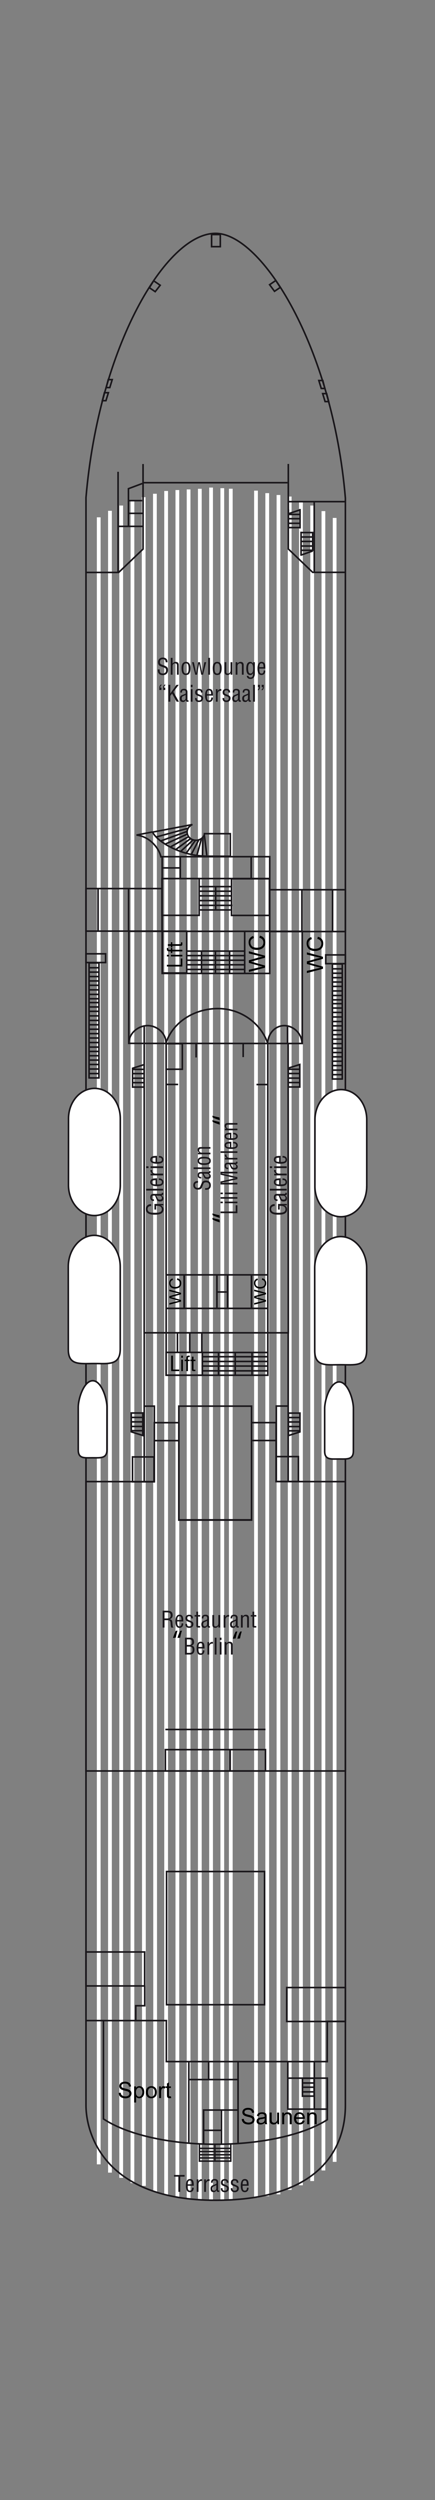 <?xml version="1.0" encoding="utf-8"?>
<!-- Generator: Adobe Illustrator 16.0.0, SVG Export Plug-In . SVG Version: 6.00 Build 0)  -->
<!DOCTYPE svg PUBLIC "-//W3C//DTD SVG 1.1//EN" "http://www.w3.org/Graphics/SVG/1.1/DTD/svg11.dtd">
<svg version="1.1" id="Ebene_1" xmlns="http://www.w3.org/2000/svg" xmlns:xlink="http://www.w3.org/1999/xlink" x="0px" y="0px"
	 width="116.16px" height="667px" viewBox="0 -56.913 116.16 667" enable-background="new 0 -56.913 116.16 667"
	 xml:space="preserve">
<rect x="0" y="-56.913" width="116.16" height="667" fill="#808080" stroke="none"/>
<g id="Ebene_1_1_">
	<g>
		<line fill="none" stroke="#FFFFFF" x1="47.363" y1="529.281" x2="47.363" y2="73.826"/>
		<line fill="none" stroke="#FFFFFF" x1="44.363" y1="528.642" x2="44.363" y2="74.075"/>
		<line fill="none" stroke="#FFFFFF" x1="41.44" y1="527.888" x2="41.363" y2="74.819"/>
		<line fill="none" stroke="#FFFFFF" x1="38.436" y1="526.271" x2="38.363" y2="75.729"/>
		<line fill="none" stroke="#FFFFFF" x1="35.363" y1="525.531" x2="35.37" y2="76.721"/>
		<line fill="none" stroke="#FFFFFF" x1="32.363" y1="524.136" x2="32.363" y2="77.962"/>
		<line fill="none" stroke="#FFFFFF" x1="29.363" y1="522.74" x2="29.363" y2="79.367"/>
		<line fill="none" stroke="#FFFFFF" x1="26.363" y1="520.527" x2="26.363" y2="81.105"/>
		<line fill="none" stroke="#FFFFFF" x1="71.361" y1="529.017" x2="71.361" y2="74.654"/>
		<line fill="none" stroke="#FFFFFF" x1="68.361" y1="529.449" x2="68.361" y2="73.99"/>
		<path fill="none" stroke="#FFFFFF" d="M65.361,73.415"/>
		<path fill="none" stroke="#FFFFFF" d="M65.361,529.878"/>
		<line fill="none" stroke="#FFFFFF" x1="61.628" y1="529.992" x2="61.628" y2="73.478"/>
		<line fill="none" stroke="#FFFFFF" x1="59.361" y1="530.253" x2="59.361" y2="73.331"/>
		<line fill="none" stroke="#FFFFFF" x1="56.362" y1="529.988" x2="56.362" y2="73.166"/>
		<line fill="none" stroke="#FFFFFF" x1="53.362" y1="529.878" x2="53.362" y2="73.494"/>
		<line fill="none" stroke="#FFFFFF" x1="50.362" y1="529.611" x2="50.362" y2="73.661"/>
		<path fill="none" stroke="#FFFFFF" d="M92.361,327.906"/>
		<path fill="none" stroke="#FFFFFF" d="M92.361,527.171"/>
		<line fill="none" stroke="#FFFFFF" x1="89.361" y1="519.865" x2="89.361" y2="81.267"/>
		<line fill="none" stroke="#FFFFFF" x1="86.363" y1="522.162" x2="86.363" y2="79.448"/>
		<line fill="none" stroke="#FFFFFF" x1="83.363" y1="524.984" x2="83.363" y2="77.962"/>
		<line fill="none" stroke="#FFFFFF" x1="80.363" y1="526.113" x2="80.363" y2="77.052"/>
		<line fill="none" stroke="#FFFFFF" x1="77.361" y1="527.349" x2="77.361" y2="75.561"/>
		<line fill="none" stroke="#FFFFFF" x1="74.363" y1="528.531" x2="74.363" y2="75.15"/>
	</g>
	<path fill="none" d="M22.959,75.855C26.388,35.552,44.306,5.295,57.59,5.349C69.926,5.398,88.816,35.62,92.229,75.982v0.16v428.643
		c0,10.516-5.791,25.244-34.496,25.324c-29.813,0.084-34.773-17.771-34.773-25.324V338.188V76.142L22.959,75.855L22.959,75.855z"/>
	<path fill="none" stroke="#1A171B" stroke-width="0.428" stroke-miterlimit="3.864" d="M22.959,75.855
		C26.388,35.552,44.306,5.295,57.59,5.349C69.926,5.398,88.816,35.62,92.229,75.982v0.16v428.643
		c0,10.516-5.791,25.244-34.496,25.324c-29.813,0.084-34.773-17.771-34.773-25.324V338.188V76.142L22.959,75.855L22.959,75.855z"/>
	
		<rect x="47.755" y="318.24" fill="none" stroke="#1A171B" stroke-width="0.428" stroke-miterlimit="3.864" width="19.415" height="30.342"/>
	
		<line fill="none" stroke="#1A171B" stroke-width="0.428" stroke-miterlimit="3.864" x1="31.459" y1="83.519" x2="38.298" y2="83.519"/>
	
		<line fill="none" stroke="#1A171B" stroke-width="0.428" stroke-miterlimit="3.864" x1="43.153" y1="177.49" x2="71.943" y2="177.478"/>
	
		<line fill="none" stroke="#1A171B" stroke-width="0.428" stroke-miterlimit="3.864" x1="88.809" y1="191.534" x2="88.809" y2="180.351"/>
	
		<line fill="none" stroke="#1A171B" stroke-width="0.428" stroke-miterlimit="3.864" x1="80.615" y1="191.56" x2="80.615" y2="180.38"/>
	
		<line fill="none" stroke="#1A171B" stroke-width="0.428" stroke-miterlimit="3.864" x1="34.334" y1="191.345" x2="34.334" y2="180.161"/>
	
		<line fill="none" stroke="#1A171B" stroke-width="0.428" stroke-miterlimit="3.864" x1="26.187" y1="191.345" x2="26.187" y2="180.161"/>
	
		<line fill="none" stroke="#1A171B" stroke-width="0.428" stroke-miterlimit="3.864" x1="43.032" y1="191.56" x2="72.055" y2="191.56"/>
	
		<rect x="22.96" y="180.156" fill="none" stroke="#1A171B" stroke-width="0.428" stroke-miterlimit="3.864" width="20.309" height="11.352"/>
	
		<rect x="71.992" y="180.468" fill="none" stroke="#1A171B" stroke-width="0.428" stroke-miterlimit="3.864" width="20.236" height="11.154"/>
	
		<line fill="none" stroke="#1A171B" stroke-width="0.428" stroke-miterlimit="3.864" x1="54.555" y1="165.755" x2="55.221" y2="171.277"/>
	<path fill="none" stroke="#1A171B" stroke-width="0.428" stroke-miterlimit="3.864" d="M54.647,165.422
		c-0.201,1.313-1.442,1.854-2.299,1.854c-1.311,0-2.386-0.967-2.386-2.203c0-0.881,0.602-1.641,1.422-2.006l-10.649,2.029
		c1.279,2.473,6.145,5.322,11.388,6.152c1.138,0.18,2.395,0.271,3.681,0.273l5.694,0.016v-6.021l-7.125-0.008"/>
	
		<line fill="none" stroke="#1A171B" stroke-width="0.428" stroke-miterlimit="3.864" x1="54.068" y1="171.45" x2="54.204" y2="166.57"/>
	
		<line fill="none" stroke="#1A171B" stroke-width="0.428" stroke-miterlimit="3.864" x1="52.603" y1="171.191" x2="53.762" y2="166.964"/>
	
		<line fill="none" stroke="#1A171B" stroke-width="0.428" stroke-miterlimit="3.864" x1="51.1" y1="171.031" x2="53.022" y2="167.279"/>
	
		<line fill="none" stroke="#1A171B" stroke-width="0.428" stroke-miterlimit="3.864" x1="49.792" y1="170.618" x2="52.293" y2="167.132"/>
	
		<line fill="none" stroke="#1A171B" stroke-width="0.428" stroke-miterlimit="3.864" x1="48.288" y1="170.205" x2="51.619" y2="167.132"/>
	
		<line fill="none" stroke="#1A171B" stroke-width="0.428" stroke-miterlimit="3.864" x1="46.876" y1="169.791" x2="50.892" y2="166.822"/>
	
		<line fill="none" stroke="#1A171B" stroke-width="0.428" stroke-miterlimit="3.864" x1="45.422" y1="169.115" x2="50.259" y2="166.357"/>
	
		<line fill="none" stroke="#1A171B" stroke-width="0.428" stroke-miterlimit="3.864" x1="44.064" y1="168.325" x2="49.896" y2="165.67"/>
	
		<line fill="none" stroke="#1A171B" stroke-width="0.428" stroke-miterlimit="3.864" x1="42.924" y1="167.447" x2="49.843" y2="164.945"/>
	
		<line fill="none" stroke="#1A171B" stroke-width="0.428" stroke-miterlimit="3.864" x1="41.677" y1="166.406" x2="50.206" y2="164.073"/>
	
		<line fill="none" stroke="#1A171B" stroke-width="0.428" stroke-miterlimit="3.864" x1="31.53" y1="95.615" x2="31.53" y2="68.959"/>
	<polyline fill="none" stroke="#1A171B" stroke-width="0.428" stroke-miterlimit="3.864" points="22.96,95.812 31.688,95.812 
		38.199,89.575 38.199,66.888 	"/>
	
		<line fill="none" stroke="#1A171B" stroke-width="0.428" stroke-miterlimit="3.864" x1="38.265" y1="71.868" x2="76.766" y2="71.868"/>
	<polygon fill="none" stroke="#1A171B" stroke-width="0.428" stroke-miterlimit="3.864" points="29.319,46.49 28.356,46.49 
		28.909,44.366 29.968,44.366 	"/>
	<polygon fill="none" stroke="#1A171B" stroke-width="0.428" stroke-miterlimit="3.864" points="28.292,49.986 27.329,49.986 
		27.884,47.861 28.944,47.861 	"/>
	<polygon fill="none" stroke="#1A171B" stroke-width="0.428" stroke-miterlimit="3.864" points="85.787,46.73 86.75,46.73 
		86.195,44.605 85.137,44.605 	"/>
	<polygon fill="none" stroke="#1A171B" stroke-width="0.428" stroke-miterlimit="3.864" points="86.811,50.226 87.775,50.226 
		87.221,48.101 86.162,48.101 	"/>
	<polygon fill="none" stroke="#1A171B" stroke-width="0.428" stroke-miterlimit="3.864" points="73.301,20.808 71.992,19.043 
		73.65,17.922 74.846,19.765 	"/>
	<polygon fill="none" stroke="#1A171B" stroke-width="0.428" stroke-miterlimit="3.864" points="41.444,20.904 42.779,19.191 
		41.035,18 39.887,19.849 	"/>
	
		<rect x="56.504" y="5.664" fill="none" stroke="#1A171B" stroke-width="0.428" stroke-miterlimit="3.864" width="2.326" height="3.232"/>
	
		<line fill="none" stroke="#1A171B" stroke-width="0.428" stroke-miterlimit="3.864" x1="77.158" y1="76.925" x2="92.043" y2="76.925"/>
	
		<line fill="none" stroke="#1A171B" stroke-width="0.428" stroke-miterlimit="3.864" x1="83.916" y1="95.588" x2="83.906" y2="77.002"/>
	<polyline fill="none" stroke="#1A171B" stroke-width="0.428" stroke-miterlimit="3.864" points="92.229,95.786 83.5,95.786 
		76.988,89.548 76.988,66.863 	"/>
	<path fill="none" stroke="#1A171B" stroke-width="0.432" stroke-miterlimit="3.864" d="M34.429,221.306
		c0-2.551,2.491-4.59,5.005-4.59c2.515,0,4.892,2.072,4.892,4.586v0.039c1.847-5.592,7.633-9.17,13.841-9.17
		c6.13,0,11.427,3.826,13.349,9.295c0-2.516,1.881-4.742,4.396-4.742c2.52,0,4.721,2.203,4.721,4.717"/>
	
		<rect x="86.99" y="197.853" fill="none" stroke="#1A171B" stroke-width="0.428" stroke-miterlimit="3.864" width="5.238" height="2.33"/>
	
		<line fill="none" stroke="#1A171B" stroke-width="0.428" stroke-miterlimit="3.864" x1="91.342" y1="200.286" x2="88.721" y2="200.286"/>
	
		<line fill="none" stroke="#1A171B" stroke-width="0.428" stroke-miterlimit="3.864" x1="91.426" y1="201.568" x2="88.668" y2="201.568"/>
	
		<line fill="none" stroke="#1A171B" stroke-width="0.428" stroke-miterlimit="3.864" x1="91.281" y1="202.74" x2="88.668" y2="202.74"/>
	
		<line fill="none" stroke="#1A171B" stroke-width="0.428" stroke-miterlimit="3.864" x1="91.436" y1="203.923" x2="88.736" y2="203.923"/>
	
		<line fill="none" stroke="#1A171B" stroke-width="0.428" stroke-miterlimit="3.864" x1="91.498" y1="205.089" x2="88.752" y2="205.089"/>
	
		<line fill="none" stroke="#1A171B" stroke-width="0.428" stroke-miterlimit="3.864" x1="91.465" y1="206.257" x2="88.768" y2="206.257"/>
	
		<line fill="none" stroke="#1A171B" stroke-width="0.428" stroke-miterlimit="3.864" x1="91.436" y1="207.468" x2="88.813" y2="207.468"/>
	
		<line fill="none" stroke="#1A171B" stroke-width="0.428" stroke-miterlimit="3.864" x1="91.527" y1="208.683" x2="88.768" y2="208.683"/>
	
		<line fill="none" stroke="#1A171B" stroke-width="0.428" stroke-miterlimit="3.864" x1="91.381" y1="209.841" x2="88.768" y2="209.841"/>
	
		<line fill="none" stroke="#1A171B" stroke-width="0.428" stroke-miterlimit="3.864" x1="91.436" y1="210.865" x2="88.736" y2="210.865"/>
	
		<line fill="none" stroke="#1A171B" stroke-width="0.428" stroke-miterlimit="3.864" x1="91.498" y1="212.031" x2="88.752" y2="212.031"/>
	
		<line fill="none" stroke="#1A171B" stroke-width="0.428" stroke-miterlimit="3.864" x1="91.465" y1="213.2" x2="88.768" y2="213.2"/>
	
		<line fill="none" stroke="#1A171B" stroke-width="0.428" stroke-miterlimit="3.864" x1="91.436" y1="214.411" x2="88.813" y2="214.411"/>
	
		<line fill="none" stroke="#1A171B" stroke-width="0.428" stroke-miterlimit="3.864" x1="91.527" y1="215.625" x2="88.768" y2="215.625"/>
	
		<line fill="none" stroke="#1A171B" stroke-width="0.428" stroke-miterlimit="3.864" x1="91.381" y1="216.784" x2="88.768" y2="216.784"/>
	
		<line fill="none" stroke="#1A171B" stroke-width="0.428" stroke-miterlimit="3.864" x1="91.436" y1="217.98" x2="88.736" y2="217.98"/>
	
		<line fill="none" stroke="#1A171B" stroke-width="0.428" stroke-miterlimit="3.864" x1="91.498" y1="219.146" x2="88.752" y2="219.146"/>
	
		<line fill="none" stroke="#1A171B" stroke-width="0.428" stroke-miterlimit="3.864" x1="91.465" y1="220.316" x2="88.768" y2="220.316"/>
	
		<line fill="none" stroke="#1A171B" stroke-width="0.428" stroke-miterlimit="3.864" x1="91.436" y1="221.527" x2="88.813" y2="221.527"/>
	
		<line fill="none" stroke="#1A171B" stroke-width="0.428" stroke-miterlimit="3.864" x1="91.527" y1="222.74" x2="88.768" y2="222.74"/>
	
		<line fill="none" stroke="#1A171B" stroke-width="0.428" stroke-miterlimit="3.864" x1="91.381" y1="223.9" x2="88.768" y2="223.9"/>
	
		<line fill="none" stroke="#1A171B" stroke-width="0.428" stroke-miterlimit="3.864" x1="91.436" y1="225.047" x2="88.736" y2="225.047"/>
	
		<line fill="none" stroke="#1A171B" stroke-width="0.428" stroke-miterlimit="3.864" x1="91.498" y1="226.213" x2="88.752" y2="226.213"/>
	
		<line fill="none" stroke="#1A171B" stroke-width="0.428" stroke-miterlimit="3.864" x1="91.465" y1="227.382" x2="88.768" y2="227.382"/>
	
		<line fill="none" stroke="#1A171B" stroke-width="0.428" stroke-miterlimit="3.864" x1="91.436" y1="228.591" x2="88.813" y2="228.591"/>
	
		<line fill="none" stroke="#1A171B" stroke-width="0.428" stroke-miterlimit="3.864" x1="91.527" y1="229.806" x2="88.768" y2="229.806"/>
	
		<line fill="none" stroke="#1A171B" stroke-width="0.428" stroke-miterlimit="3.864" x1="91.381" y1="230.964" x2="88.768" y2="230.964"/>
	
		<line fill="none" stroke="#1A171B" stroke-width="0.428" stroke-miterlimit="3.864" x1="91.402" y1="231.156" x2="91.402" y2="200.064"/>
	
		<line fill="none" stroke="#1A171B" stroke-width="0.428" stroke-miterlimit="3.864" x1="88.768" y1="231.172" x2="88.766" y2="200.075"/>
	
		<rect x="22.959" y="197.558" fill="none" stroke="#1A171B" stroke-width="0.428" stroke-miterlimit="3.864" width="5.239" height="2.332"/>
	
		<line fill="none" stroke="#1A171B" stroke-width="0.428" stroke-miterlimit="3.864" x1="23.845" y1="199.993" x2="26.469" y2="199.993"/>
	
		<line fill="none" stroke="#1A171B" stroke-width="0.428" stroke-miterlimit="3.864" x1="23.761" y1="201.275" x2="26.52" y2="201.275"/>
	
		<line fill="none" stroke="#1A171B" stroke-width="0.428" stroke-miterlimit="3.864" x1="23.906" y1="202.447" x2="26.52" y2="202.447"/>
	
		<line fill="none" stroke="#1A171B" stroke-width="0.428" stroke-miterlimit="3.864" x1="23.752" y1="203.629" x2="26.451" y2="203.629"/>
	
		<line fill="none" stroke="#1A171B" stroke-width="0.428" stroke-miterlimit="3.864" x1="23.693" y1="204.797" x2="26.437" y2="204.797"/>
	
		<line fill="none" stroke="#1A171B" stroke-width="0.428" stroke-miterlimit="3.864" x1="23.724" y1="205.964" x2="26.421" y2="205.964"/>
	
		<line fill="none" stroke="#1A171B" stroke-width="0.428" stroke-miterlimit="3.864" x1="23.752" y1="207.175" x2="26.377" y2="207.175"/>
	
		<line fill="none" stroke="#1A171B" stroke-width="0.428" stroke-miterlimit="3.864" x1="23.663" y1="208.388" x2="26.421" y2="208.388"/>
	
		<line fill="none" stroke="#1A171B" stroke-width="0.428" stroke-miterlimit="3.864" x1="23.806" y1="209.548" x2="26.421" y2="209.548"/>
	
		<line fill="none" stroke="#1A171B" stroke-width="0.428" stroke-miterlimit="3.864" x1="23.752" y1="210.572" x2="26.451" y2="210.572"/>
	
		<line fill="none" stroke="#1A171B" stroke-width="0.428" stroke-miterlimit="3.864" x1="23.693" y1="211.738" x2="26.437" y2="211.738"/>
	
		<line fill="none" stroke="#1A171B" stroke-width="0.428" stroke-miterlimit="3.864" x1="23.724" y1="212.906" x2="26.421" y2="212.906"/>
	
		<line fill="none" stroke="#1A171B" stroke-width="0.428" stroke-miterlimit="3.864" x1="23.752" y1="214.118" x2="26.377" y2="214.118"/>
	
		<line fill="none" stroke="#1A171B" stroke-width="0.428" stroke-miterlimit="3.864" x1="23.663" y1="215.332" x2="26.421" y2="215.332"/>
	
		<line fill="none" stroke="#1A171B" stroke-width="0.428" stroke-miterlimit="3.864" x1="23.806" y1="216.49" x2="26.421" y2="216.49"/>
	
		<line fill="none" stroke="#1A171B" stroke-width="0.428" stroke-miterlimit="3.864" x1="23.752" y1="217.687" x2="26.451" y2="217.687"/>
	
		<line fill="none" stroke="#1A171B" stroke-width="0.428" stroke-miterlimit="3.864" x1="23.693" y1="218.853" x2="26.437" y2="218.853"/>
	
		<line fill="none" stroke="#1A171B" stroke-width="0.428" stroke-miterlimit="3.864" x1="23.724" y1="220.021" x2="26.421" y2="220.021"/>
	
		<line fill="none" stroke="#1A171B" stroke-width="0.428" stroke-miterlimit="3.864" x1="23.752" y1="221.232" x2="26.377" y2="221.232"/>
	
		<line fill="none" stroke="#1A171B" stroke-width="0.428" stroke-miterlimit="3.864" x1="23.663" y1="222.447" x2="26.421" y2="222.447"/>
	
		<line fill="none" stroke="#1A171B" stroke-width="0.428" stroke-miterlimit="3.864" x1="23.806" y1="223.605" x2="26.421" y2="223.605"/>
	
		<line fill="none" stroke="#1A171B" stroke-width="0.428" stroke-miterlimit="3.864" x1="23.752" y1="224.752" x2="26.451" y2="224.752"/>
	
		<line fill="none" stroke="#1A171B" stroke-width="0.428" stroke-miterlimit="3.864" x1="23.693" y1="225.918" x2="26.437" y2="225.918"/>
	
		<line fill="none" stroke="#1A171B" stroke-width="0.428" stroke-miterlimit="3.864" x1="23.724" y1="227.088" x2="26.421" y2="227.088"/>
	
		<line fill="none" stroke="#1A171B" stroke-width="0.428" stroke-miterlimit="3.864" x1="23.752" y1="228.298" x2="26.377" y2="228.298"/>
	
		<line fill="none" stroke="#1A171B" stroke-width="0.428" stroke-miterlimit="3.864" x1="23.663" y1="229.511" x2="26.421" y2="229.511"/>
	
		<line fill="none" stroke="#1A171B" stroke-width="0.428" stroke-miterlimit="3.864" x1="23.806" y1="230.672" x2="26.421" y2="230.672"/>
	
		<line fill="none" stroke="#1A171B" stroke-width="0.428" stroke-miterlimit="3.864" x1="23.787" y1="230.861" x2="23.787" y2="199.769"/>
	
		<line fill="none" stroke="#1A171B" stroke-width="0.428" stroke-miterlimit="3.864" x1="26.421" y1="230.879" x2="26.423" y2="199.781"/>
	
		<rect x="44.476" y="442.406" fill="none" stroke="#1A171B" stroke-width="0.428" stroke-miterlimit="3.864" width="26.172" height="35.531"/>
	<path fill="none" stroke="#1A171B" stroke-width="0.428" stroke-miterlimit="3.864" d="M40.65,165.062l-4.195,0.813
		c1.327,0.186,2.594,0.646,3.844,1.691c1.487,1.248,2.429,2.84,2.714,4.314"/>
	
		<line fill="none" stroke="#1A171B" stroke-width="0.428" stroke-miterlimit="3.864" x1="55.719" y1="498.074" x2="55.719" y2="493.287"/>
	
		<line fill="none" stroke="#1A171B" stroke-width="0.428" stroke-miterlimit="3.864" x1="59.129" y1="515.138" x2="59.129" y2="505.99"/>
	<polyline fill="none" stroke="#1A171B" stroke-width="0.428" stroke-miterlimit="3.864" points="54.37,514.933 54.37,506.042 
		63.48,506.033 	"/>
	
		<line fill="none" stroke="#1A171B" stroke-width="0.428" stroke-miterlimit="3.864" x1="63.57" y1="514.763" x2="63.57" y2="493.277"/>
	
		<line fill="none" stroke="#1A171B" stroke-width="0.428" stroke-miterlimit="3.864" x1="50.593" y1="497.906" x2="63.766" y2="497.906"/>
	
		<line fill="none" stroke="#1A171B" stroke-width="0.428" stroke-miterlimit="3.864" x1="44.627" y1="493.117" x2="87.6" y2="493.117"/>
	
		<line fill="none" stroke="#1A171B" stroke-width="0.428" stroke-miterlimit="3.864" x1="50.425" y1="514.679" x2="50.425" y2="493.117"/>
	<polyline fill="none" stroke="#1A171B" stroke-width="0.428" stroke-miterlimit="3.864" points="92.143,482.388 87.398,482.388 
		87.375,492.923 	"/>
	
		<line fill="none" stroke="#1A171B" stroke-width="0.428" stroke-miterlimit="3.864" x1="44.158" y1="404.509" x2="70.891" y2="404.498"/>
	<path fill="none" stroke="#1A171B" stroke-width="0.428" stroke-miterlimit="3.864" d="M87.395,497.449v11.158l-0.313,0.213
		c-6.188,3.813-17.146,6.35-29.538,6.35c-12.742,0-23.878-2.744-29.918-6.764v-26.234h-4.518"/>
	
		<rect x="76.566" y="473.357" fill="none" stroke="#1A171B" stroke-width="0.428" stroke-miterlimit="3.864" width="15.664" height="9.057"/>
	
		<rect x="22.959" y="463.865" fill="none" stroke="#1A171B" stroke-width="0.428" stroke-miterlimit="3.864" width="15.665" height="9.063"/>
	
		<rect x="73.744" y="331.705" fill="none" stroke="#1A171B" stroke-width="0.428" stroke-miterlimit="3.864" width="5.939" height="6.646"/>
	
		<rect x="35.385" y="331.791" fill="none" stroke="#1A171B" stroke-width="0.428" stroke-miterlimit="3.864" width="5.733" height="6.635"/>
	<polyline fill="none" stroke="#1A171B" stroke-width="0.428" stroke-miterlimit="3.864" points="77.1,320.099 80.096,320.095 
		80.088,325.117 77.023,326.095 77.018,319.869 	"/>
	
		<line fill="none" stroke="#1A171B" stroke-width="0.428" stroke-miterlimit="3.864" x1="76.887" y1="321.281" x2="80.107" y2="321.281"/>
	
		<line fill="none" stroke="#1A171B" stroke-width="0.428" stroke-miterlimit="3.864" x1="76.926" y1="322.462" x2="80.092" y2="322.462"/>
	
		<line fill="none" stroke="#1A171B" stroke-width="0.428" stroke-miterlimit="3.864" x1="76.959" y1="323.69" x2="80.039" y2="323.69"/>
	
		<line fill="none" stroke="#1A171B" stroke-width="0.428" stroke-miterlimit="3.864" x1="76.852" y1="324.824" x2="80.092" y2="324.824"/>
	
		<line fill="none" stroke="#1A171B" stroke-width="0.428" stroke-miterlimit="3.864" x1="41.381" y1="327.442" x2="47.756" y2="327.442"/>
	<polyline fill="none" stroke="#1A171B" stroke-width="0.428" stroke-miterlimit="3.864" points="38.309,318.25 41.219,318.24 
		41.219,338.403 38.439,338.402 	"/>
	
		<line fill="none" stroke="#1A171B" stroke-width="0.428" stroke-miterlimit="3.864" x1="67.408" y1="327.41" x2="73.783" y2="327.41"/>
	<polygon fill="none" stroke="#1A171B" stroke-width="0.428" stroke-miterlimit="3.864" points="47.756,348.642 67.17,348.639 
		67.17,322.642 73.73,322.638 73.73,338.367 92.209,338.382 92.23,415.576 22.959,415.576 22.959,338.373 41.18,338.39 
		41.18,322.656 47.756,322.652 	"/>
	<polyline fill="none" stroke="#1A171B" stroke-width="0.428" stroke-miterlimit="3.864" points="76.695,338.365 73.783,338.357 
		73.783,318.214 76.848,318.216 	"/>
	
		<line fill="none" stroke="#1A171B" stroke-width="0.428" stroke-miterlimit="3.864" x1="76.955" y1="298.623" x2="76.955" y2="338.275"/>
	
		<line fill="none" stroke="#1A171B" stroke-width="0.428" stroke-miterlimit="3.864" x1="38.51" y1="338.25" x2="38.51" y2="298.693"/>
	<polyline fill="none" stroke="#1A171B" stroke-width="0.428" stroke-miterlimit="3.864" points="38.039,320.072 35.046,320.066 
		35.054,325.091 38.116,326.068 38.121,319.841 	"/>
	
		<line fill="none" stroke="#1A171B" stroke-width="0.428" stroke-miterlimit="3.864" x1="38.252" y1="321.25" x2="35.03" y2="321.25"/>
	
		<line fill="none" stroke="#1A171B" stroke-width="0.428" stroke-miterlimit="3.864" x1="38.214" y1="322.435" x2="35.05" y2="322.435"/>
	
		<line fill="none" stroke="#1A171B" stroke-width="0.428" stroke-miterlimit="3.864" x1="38.181" y1="323.662" x2="35.101" y2="323.662"/>
	
		<line fill="none" stroke="#1A171B" stroke-width="0.428" stroke-miterlimit="3.864" x1="38.286" y1="324.792" x2="35.05" y2="324.792"/>
	
		<line fill="none" stroke="#1A171B" stroke-width="0.428" stroke-miterlimit="3.864" x1="76.779" y1="221.498" x2="76.779" y2="216.845"/>
	
		<line fill="none" stroke="#1A171B" stroke-width="0.428" stroke-miterlimit="3.864" x1="38.506" y1="221.57" x2="38.506" y2="216.916"/>
	
		<line fill="none" stroke="#1A171B" stroke-width="0.428" stroke-miterlimit="3.864" x1="77.027" y1="84.072" x2="77.027" y2="79.025"/>
	
		<line fill="none" stroke="#1A171B" stroke-width="0.428" stroke-miterlimit="3.864" x1="80.119" y1="84.089" x2="80.113" y2="78.88"/>
	
		<line fill="none" stroke="#1A171B" stroke-width="0.428" stroke-miterlimit="3.864" x1="76.967" y1="80.175" x2="80.17" y2="79.095"/>
	
		<line fill="none" stroke="#1A171B" stroke-width="0.428" stroke-miterlimit="3.864" x1="76.955" y1="80.334" x2="80.119" y2="80.334"/>
	
		<line fill="none" stroke="#1A171B" stroke-width="0.428" stroke-miterlimit="3.864" x1="76.988" y1="81.474" x2="80.068" y2="81.474"/>
	
		<line fill="none" stroke="#1A171B" stroke-width="0.428" stroke-miterlimit="3.864" x1="76.883" y1="82.705" x2="80.119" y2="82.705"/>
	
		<line fill="none" stroke="#1A171B" stroke-width="0.428" stroke-miterlimit="3.864" x1="77.031" y1="83.845" x2="80.1" y2="83.845"/>
	
		<line fill="none" stroke="#1A171B" stroke-width="0.428" stroke-miterlimit="3.864" x1="80.395" y1="91.363" x2="80.395" y2="84.933"/>
	
		<line fill="none" stroke="#1A171B" stroke-width="0.428" stroke-miterlimit="3.864" x1="80.357" y1="85.173" x2="83.521" y2="85.173"/>
	
		<line fill="none" stroke="#1A171B" stroke-width="0.428" stroke-miterlimit="3.864" x1="83.498" y1="90.103" x2="83.486" y2="84.957"/>
	
		<line fill="none" stroke="#1A171B" stroke-width="0.428" stroke-miterlimit="3.864" x1="80.283" y1="86.355" x2="83.506" y2="86.355"/>
	
		<line fill="none" stroke="#1A171B" stroke-width="0.428" stroke-miterlimit="3.864" x1="80.32" y1="87.539" x2="83.486" y2="87.539"/>
	
		<line fill="none" stroke="#1A171B" stroke-width="0.428" stroke-miterlimit="3.864" x1="80.357" y1="88.765" x2="83.434" y2="88.765"/>
	
		<line fill="none" stroke="#1A171B" stroke-width="0.428" stroke-miterlimit="3.864" x1="80.25" y1="89.898" x2="83.486" y2="89.898"/>
	
		<line fill="none" stroke="#1A171B" stroke-width="0.428" stroke-miterlimit="3.864" x1="80.418" y1="91.172" x2="83.516" y2="90.084"/>
	
		<line fill="none" stroke="#1A171B" stroke-width="0.428" stroke-miterlimit="3.864" x1="44.366" y1="228.341" x2="44.359" y2="283.07"/>
	
		<line fill="none" stroke="#1A171B" stroke-width="0.428" stroke-miterlimit="3.864" x1="71.518" y1="221.664" x2="71.518" y2="283.021"/>
	
		<line fill="none" stroke="#1A171B" stroke-width="0.428" stroke-miterlimit="3.864" x1="76.941" y1="221.484" x2="38.331" y2="221.463"/>
	<path fill="#FFFFFF" d="M32.123,259.385c-0.039,4.426-3.085,8.004-6.898,8.004c-3.782,0-6.855-3.547-6.94-7.949l0.011-17.917
		c0-4.465,3.138-8.059,6.975-8.059c3.836,0,6.854,3.594,6.854,8.059v17.862H32.123z"/>
	<path fill="none" stroke="#1A171B" stroke-width="0.428" stroke-miterlimit="3.864" d="M32.123,259.385
		c-0.039,4.426-3.085,8.004-6.898,8.004c-3.782,0-6.855-3.547-6.94-7.949l0.011-17.917c0-4.465,3.138-8.059,6.975-8.059
		c3.836,0,6.854,3.594,6.854,8.059v17.862H32.123z"/>
	<path fill="#FFFFFF" d="M32.109,303.039c-0.038,4.428-3.178,3.832-6.991,3.832c-3.783,0-6.923,0.601-6.876-3.832l-0.011-22.024
		c0-4.463,3.099-8.34,6.935-8.34c3.837,0,6.942,3.894,6.942,8.354L32.109,303.039z"/>
	<path fill="none" stroke="#1A171B" stroke-width="0.428" stroke-miterlimit="3.864" d="M32.109,303.039
		c-0.038,4.428-3.178,3.832-6.991,3.832c-3.783,0-6.923,0.601-6.876-3.832l-0.011-22.024c0-4.463,3.099-8.34,6.935-8.34
		c3.837,0,6.942,3.894,6.942,8.354L32.109,303.039z"/>
	<path fill="#FFFFFF" d="M28.558,329.949c-0.021,2.313-1.75,2.073-3.859,2.073c-2.093,0-3.756,0.296-3.803-2.003l-0.004-11.471
		c0-2.332,1.53-7.088,3.863-7.088c2.335,0,3.811,4.729,3.811,7.063L28.558,329.949z"/>
	<path fill="none" stroke="#1A171B" stroke-width="0.428" stroke-miterlimit="3.864" d="M28.558,329.949
		c-0.021,2.313-1.75,2.073-3.859,2.073c-2.093,0-3.756,0.296-3.803-2.003l-0.004-11.471c0-2.332,1.53-7.088,3.863-7.088
		c2.335,0,3.811,4.729,3.811,7.063L28.558,329.949z"/>
	<path fill="#FFFFFF" d="M97.928,259.708c-0.039,4.426-3.086,8.004-6.898,8.004c-3.774,0-6.854-3.547-6.938-7.947l0.012-17.919
		c0-4.465,3.146-8.061,6.979-8.061c3.84,0,6.854,3.596,6.854,8.061v17.862H97.928z"/>
	<path fill="none" stroke="#1A171B" stroke-width="0.428" stroke-miterlimit="3.864" d="M97.928,259.708
		c-0.039,4.426-3.086,8.004-6.898,8.004c-3.774,0-6.854-3.547-6.938-7.947l0.012-17.919c0-4.465,3.146-8.061,6.979-8.061
		c3.84,0,6.854,3.596,6.854,8.061v17.862H97.928z"/>
	<path fill="#FFFFFF" d="M97.914,303.363c-0.039,4.432-3.18,3.832-6.992,3.832c-3.783,0-6.922,0.604-6.877-3.832l-0.01-22.021
		c0-4.462,3.1-8.339,6.934-8.339c3.836,0,6.943,3.893,6.943,8.354L97.914,303.363z"/>
	<path fill="none" stroke="#1A171B" stroke-width="0.428" stroke-miterlimit="3.864" d="M97.914,303.363
		c-0.039,4.432-3.18,3.832-6.992,3.832c-3.783,0-6.922,0.604-6.877-3.832l-0.01-22.021c0-4.462,3.1-8.339,6.934-8.339
		c3.836,0,6.943,3.893,6.943,8.354L97.914,303.363z"/>
	<path fill="#FFFFFF" d="M94.361,330.27c-0.021,2.313-1.75,2.073-3.857,2.073c-2.094,0-3.756,0.297-3.805-2.002l-0.004-11.479
		c0-2.326,1.529-7.085,3.863-7.085c2.336,0,3.811,4.729,3.811,7.063L94.361,330.27z"/>
	<path fill="none" stroke="#1A171B" stroke-width="0.428" stroke-miterlimit="3.864" d="M94.361,330.27
		c-0.021,2.313-1.75,2.073-3.857,2.073c-2.094,0-3.756,0.297-3.805-2.002l-0.004-11.479c0-2.326,1.529-7.085,3.863-7.085
		c2.336,0,3.811,4.729,3.811,7.063L94.361,330.27z"/>
	
		<line fill="none" stroke="#1A171B" stroke-width="0.428" stroke-miterlimit="3.864" x1="65.34" y1="202.775" x2="65.34" y2="191.562"/>
	
		<rect x="43.303" y="171.65" fill="none" stroke="#1A171B" stroke-width="0.428" stroke-miterlimit="3.864" width="28.722" height="31.146"/>
	<rect x="43.379" y="191.519" fill="none" width="6.486" height="11.156"/>
	
		<rect x="43.379" y="191.521" fill="none" stroke="#1A171B" stroke-width="0.423" stroke-miterlimit="3.864" width="6.487" height="11.154"/>
	
		<line fill="none" stroke="#1A171B" stroke-width="0.428" stroke-miterlimit="3.864" x1="67.303" y1="309.895" x2="67.303" y2="303.947"/>
	
		<line fill="none" stroke="#1A171B" stroke-width="0.428" stroke-miterlimit="3.864" x1="54.003" y1="303.923" x2="71.467" y2="303.923"/>
	
		<line fill="none" stroke="#1A171B" stroke-width="0.428" stroke-miterlimit="3.864" x1="58.352" y1="309.867" x2="58.352" y2="303.882"/>
	
		<line fill="none" stroke="#1A171B" stroke-width="0.428" stroke-miterlimit="3.864" x1="53.916" y1="306.322" x2="71.355" y2="306.316"/>
	
		<line fill="none" stroke="#1A171B" stroke-width="0.428" stroke-miterlimit="3.864" x1="53.822" y1="307.548" x2="71.355" y2="307.548"/>
	
		<line fill="none" stroke="#1A171B" stroke-width="0.428" stroke-miterlimit="3.864" x1="54.011" y1="308.82" x2="71.531" y2="308.82"/>
	
		<line fill="none" stroke="#1A171B" stroke-width="0.428" stroke-miterlimit="3.864" x1="54.055" y1="305.054" x2="71.438" y2="305.054"/>
	
		<rect x="44.367" y="283.214" fill="none" stroke="#1A171B" stroke-width="0.428" stroke-miterlimit="3.864" width="27.148" height="26.784"/>
	<polyline fill="none" stroke="#1A171B" stroke-width="0.428" stroke-miterlimit="3.864" points="38.404,233.115 35.408,233.121 
		35.417,228.095 38.482,227.118 38.486,233.343 	"/>
	
		<line fill="none" stroke="#1A171B" stroke-width="0.428" stroke-miterlimit="3.864" x1="38.617" y1="231.935" x2="35.397" y2="231.935"/>
	
		<line fill="none" stroke="#1A171B" stroke-width="0.428" stroke-miterlimit="3.864" x1="38.578" y1="230.752" x2="35.413" y2="230.752"/>
	
		<line fill="none" stroke="#1A171B" stroke-width="0.428" stroke-miterlimit="3.864" x1="38.545" y1="229.523" x2="35.465" y2="229.523"/>
	
		<line fill="none" stroke="#1A171B" stroke-width="0.428" stroke-miterlimit="3.864" x1="38.652" y1="228.392" x2="35.413" y2="228.392"/>
	<polyline fill="none" stroke="#1A171B" stroke-width="0.428" stroke-miterlimit="3.864" points="79.973,233.089 76.977,233.091 
		76.984,228.068 80.047,227.091 80.053,233.316 	"/>
	
		<line fill="none" stroke="#1A171B" stroke-width="0.428" stroke-miterlimit="3.864" x1="80.186" y1="231.906" x2="76.963" y2="231.906"/>
	
		<line fill="none" stroke="#1A171B" stroke-width="0.428" stroke-miterlimit="3.864" x1="80.146" y1="230.724" x2="76.98" y2="230.724"/>
	
		<line fill="none" stroke="#1A171B" stroke-width="0.428" stroke-miterlimit="3.864" x1="80.111" y1="229.498" x2="77.031" y2="229.498"/>
	
		<line fill="none" stroke="#1A171B" stroke-width="0.428" stroke-miterlimit="3.864" x1="80.217" y1="228.365" x2="76.98" y2="228.365"/>
	
		<rect x="43.252" y="177.49" fill="none" stroke="#1A171B" stroke-width="0.428" stroke-miterlimit="3.864" width="9.934" height="9.805"/>
	
		<rect x="61.824" y="177.541" fill="none" stroke="#1A171B" stroke-width="0.428" stroke-miterlimit="3.864" width="10.121" height="9.775"/>
	
		<line fill="none" stroke="#1A171B" stroke-width="0.428" stroke-miterlimit="3.864" x1="53.316" y1="179.634" x2="61.924" y2="179.634"/>
	
		<line fill="none" stroke="#1A171B" stroke-width="0.428" stroke-miterlimit="3.864" x1="57.59" y1="185.952" x2="57.59" y2="179.767"/>
	
		<line fill="none" stroke="#1A171B" stroke-width="0.428" stroke-miterlimit="3.864" x1="53.216" y1="180.859" x2="61.826" y2="180.859"/>
	
		<line fill="none" stroke="#1A171B" stroke-width="0.428" stroke-miterlimit="3.864" x1="53.27" y1="182.089" x2="61.879" y2="182.089"/>
	
		<line fill="none" stroke="#1A171B" stroke-width="0.428" stroke-miterlimit="3.864" x1="53.316" y1="183.361" x2="61.924" y2="183.361"/>
	
		<line fill="none" stroke="#1A171B" stroke-width="0.428" stroke-miterlimit="3.864" x1="53.17" y1="184.636" x2="62.08" y2="184.636"/>
	
		<line fill="none" stroke="#1A171B" stroke-width="0.428" stroke-miterlimit="3.864" x1="53.403" y1="185.855" x2="62.01" y2="185.855"/>
	<rect x="44.349" y="303.901" fill="none" width="9.683" height="6.083"/>
	
		<rect x="44.349" y="303.901" fill="none" stroke="#1A171B" stroke-width="0.428" stroke-miterlimit="3.864" width="9.684" height="6.083"/>
	
		<line fill="none" stroke="#1A171B" stroke-width="0.428" stroke-miterlimit="3.864" x1="53.896" y1="303.83" x2="53.891" y2="298.548"/>
	<polygon fill="none" stroke="#1A171B" stroke-width="0.428" stroke-miterlimit="3.864" points="34.403,191.56 34.387,221.45 
		38.506,221.464 38.5,298.673 76.984,298.677 76.939,221.49 80.715,221.482 80.699,191.562 	"/>
	<path fill="none" stroke="#1A171B" stroke-width="0.439" stroke-miterlimit="3.864" d="M44.398,292.16h27.055 M57.925,292.064
		v-8.816"/>
	
		<line fill="none" stroke="#1A171B" stroke-width="0.428" stroke-miterlimit="3.864" x1="67.072" y1="177.541" x2="67.072" y2="171.743"/>
	
		<line fill="none" stroke="#1A171B" stroke-width="0.428" stroke-miterlimit="3.864" x1="64.936" y1="221.505" x2="64.936" y2="225.118"/>
	
		<line fill="none" stroke="#1A171B" stroke-width="0.428" stroke-miterlimit="3.864" x1="52.371" y1="221.601" x2="52.371" y2="225.214"/>
	
		<line fill="none" stroke="#1A171B" stroke-width="0.428" stroke-miterlimit="3.864" x1="68.492" y1="232.441" x2="71.572" y2="232.441"/>
	
		<line fill="none" stroke="#1A171B" stroke-width="0.428" stroke-miterlimit="3.864" x1="44.484" y1="232.414" x2="47.564" y2="232.414"/>
	
		<line fill="none" stroke="#1A171B" stroke-width="0.428" stroke-miterlimit="3.864" x1="57.925" y1="287.785" x2="60.527" y2="287.785"/>
	
		<line fill="none" stroke="#1A171B" stroke-width="0.428" stroke-miterlimit="3.864" x1="60.766" y1="292.112" x2="60.766" y2="283.172"/>
	
		<line fill="none" stroke="#1A171B" stroke-width="0.428" stroke-miterlimit="3.864" x1="50.67" y1="303.914" x2="50.67" y2="298.707"/>
	
		<line fill="none" stroke="#1A171B" stroke-width="0.428" stroke-miterlimit="3.864" x1="47.382" y1="303.71" x2="47.382" y2="298.503"/>
	
		<line fill="none" stroke="#1A171B" stroke-width="0.428" stroke-miterlimit="3.864" x1="54.423" y1="511.449" x2="58.959" y2="511.449"/>
	<path fill="none" stroke="#1A171B" stroke-width="0.42" stroke-miterlimit="3.864" d="M43.293,174.642h4.847 M48.14,177.343v-5.744
		"/>
	<polyline fill="none" stroke="#1A171B" stroke-width="0.428" stroke-miterlimit="3.864" points="38.647,472.857 38.647,478.208 
		36.255,478.208 36.255,482.085 	"/>
	
		<line fill="none" stroke="#1A171B" stroke-width="0.428" stroke-miterlimit="3.864" x1="27.6" y1="482.177" x2="44.645" y2="482.175"/>
	
		<line fill="none" stroke="#1A171B" stroke-width="0.428" stroke-miterlimit="3.864" x1="44.416" y1="482.24" x2="44.42" y2="493.324"/>
	
		<line fill="none" stroke="#1A171B" stroke-width="0.428" stroke-miterlimit="3.864" x1="76.859" y1="493.142" x2="76.85" y2="497.484"/>
	<polyline fill="none" stroke="#1A171B" stroke-width="0.428" stroke-miterlimit="3.864" points="80.768,502.554 80.768,497.574 
		83.908,497.574 	"/>
	
		<line fill="none" stroke="#1A171B" stroke-width="0.428" stroke-miterlimit="3.864" x1="80.693" y1="498.818" x2="83.859" y2="498.818"/>
	
		<line fill="none" stroke="#1A171B" stroke-width="0.428" stroke-miterlimit="3.864" x1="80.729" y1="499.951" x2="83.809" y2="499.951"/>
	
		<line fill="none" stroke="#1A171B" stroke-width="0.428" stroke-miterlimit="3.864" x1="80.623" y1="501.187" x2="83.859" y2="501.187"/>
	
		<line fill="none" stroke="#1A171B" stroke-width="0.428" stroke-miterlimit="3.864" x1="80.771" y1="502.324" x2="83.84" y2="502.324"/>
	
		<line fill="none" stroke="#1A171B" stroke-width="0.428" stroke-miterlimit="3.864" x1="83.875" y1="502.574" x2="83.869" y2="497.365"/>
	
		<rect x="76.859" y="497.531" fill="none" stroke="#1A171B" stroke-width="0.428" stroke-miterlimit="3.864" width="10.535" height="8.266"/>
	
		<line fill="none" stroke="#1A171B" stroke-width="0.428" stroke-miterlimit="3.864" x1="83.926" y1="492.925" x2="83.926" y2="505.787"/>
	
		<line fill="none" stroke="#1A171B" stroke-width="0.428" stroke-miterlimit="3.864" x1="57.524" y1="202.849" x2="57.524" y2="196.806"/>
	
		<line fill="none" stroke="#1A171B" stroke-width="0.428" stroke-miterlimit="3.864" x1="61.318" y1="202.83" x2="61.318" y2="196.784"/>
	
		<line fill="none" stroke="#1A171B" stroke-width="0.428" stroke-miterlimit="3.864" x1="49.907" y1="196.839" x2="65.428" y2="196.839"/>
	
		<line fill="none" stroke="#1A171B" stroke-width="0.428" stroke-miterlimit="3.864" x1="53.809" y1="202.761" x2="53.809" y2="196.716"/>
	
		<line fill="none" stroke="#1A171B" stroke-width="0.428" stroke-miterlimit="3.864" x1="49.83" y1="199.273" x2="65.381" y2="199.277"/>
	
		<line fill="none" stroke="#1A171B" stroke-width="0.428" stroke-miterlimit="3.864" x1="49.871" y1="200.484" x2="65.289" y2="200.484"/>
	
		<line fill="none" stroke="#1A171B" stroke-width="0.428" stroke-miterlimit="3.864" x1="49.943" y1="201.73" x2="65.428" y2="201.73"/>
	
		<line fill="none" stroke="#1A171B" stroke-width="0.428" stroke-miterlimit="3.864" x1="49.889" y1="198.039" x2="65.289" y2="198.039"/>
	
		<rect x="44.361" y="221.548" fill="none" stroke="#1A171B" stroke-width="0.428" stroke-miterlimit="3.864" width="4.327" height="6.811"/>
	
		<line fill="none" stroke="#1A171B" stroke-width="0.428" stroke-miterlimit="3.864" x1="34.433" y1="76.654" x2="37.946" y2="76.654"/>
	
		<line fill="none" stroke="#1A171B" stroke-width="0.428" stroke-miterlimit="3.864" x1="34.388" y1="80.047" x2="38.127" y2="80.047"/>
	<polyline fill="none" stroke="#1A171B" stroke-width="0.428" stroke-miterlimit="3.864" points="34.299,83.484 34.299,73.468 
		37.989,72.086 	"/>
	
		<line fill="none" stroke="#1A171B" stroke-width="0.428" stroke-miterlimit="3.864" x1="62.807" y1="309.91" x2="62.807" y2="303.744"/>
	<g>
		<g>
			<g>
				<g>
					<path fill="#1A171B" d="M43.929,377.315h-0.498v-4.497h1.157c0.941,0,1.541,0.245,1.512,1.283
						c-0.019,0.523-0.342,0.904-0.863,0.979v0.016c0.581,0.054,0.726,0.236,0.797,0.84c0.019,0.335,0.048,0.665,0.096,1.001
						c0.019,0.084,0.055,0.28,0.175,0.28v0.104h-0.582c-0.108-0.283-0.156-0.846-0.156-1.146c0-0.446-0.18-0.832-0.768-0.832H43.93
						L43.929,377.315L43.929,377.315z M43.929,374.886h0.785c0.234-0.008,0.882-0.043,0.87-0.827
						c-0.013-0.771-0.618-0.792-0.954-0.792h-0.701V374.886z"/>
					<path fill="#1A171B" d="M48.926,376.203c0.03,0.648-0.306,1.194-1.008,1.194c-0.629,0-1.079-0.42-1.079-1.763
						c0-0.702,0.186-1.752,1.067-1.752c1.079,0,1.02,1.021,1.044,1.8h-1.619c0.012,0.448-0.066,1.313,0.6,1.313
						c0.455,0,0.581-0.422,0.552-0.803L48.926,376.203L48.926,376.203z M48.458,375.3c-0.018-0.396,0.006-1.012-0.546-1.012
						c-0.552,0-0.563,0.606-0.581,1.012H48.458z"/>
					<path fill="#1A171B" d="M51.063,374.873c0.018-0.396-0.126-0.582-0.528-0.582c-0.336,0-0.527,0.15-0.527,0.506
						c0,0.433,0.354,0.479,0.678,0.623c0.479,0.218,0.959,0.336,0.959,0.959c0,0.638-0.443,1.029-1.127,1.021
						c-0.294,0.011-0.654-0.096-0.828-0.349c-0.197-0.266-0.186-0.484-0.186-0.713h0.449c-0.018,0.404,0.12,0.656,0.564,0.656
						c0.384,0,0.636-0.152,0.636-0.563c0-0.475-0.48-0.516-0.822-0.659c-0.516-0.188-0.815-0.36-0.815-0.942
						c0-0.572,0.402-0.938,0.978-0.938c0.66,0,1.044,0.3,1.031,0.98H51.063L51.063,374.873z"/>
					<path fill="#1A171B" d="M52.893,373.981h0.558v0.401h-0.552v2.271c0,0.113-0.042,0.263,0.222,0.263h0.318v0.396h-0.522
						c-0.281,0.006-0.491-0.042-0.491-0.546v-2.388h-0.462v-0.4h0.462v-0.904h0.468L52.893,373.981L52.893,373.981z"/>
					<path fill="#1A171B" d="M56.077,377.315c-0.035,0.006-0.071,0.017-0.107,0.022c-0.402,0.02-0.552-0.021-0.6-0.479h-0.012
						c-0.114,0.294-0.42,0.54-0.738,0.54c-0.665,0-0.857-0.372-0.857-0.978c0-0.127,0.019-0.605,0.479-0.813
						c0.271-0.114,0.941-0.372,1.002-0.42c0.102-0.077,0.09-0.21,0.09-0.384c0-0.377-0.144-0.521-0.527-0.521
						c-0.433,0-0.492,0.193-0.486,0.59h-0.426c-0.023-0.688,0.318-0.988,0.989-0.988c0.99,0,0.906,0.828,0.906,0.904v1.912
						c0,0.084-0.013,0.199,0.084,0.252c0.065,0.021,0.138,0.014,0.203,0.008V377.315z M55.298,375.516
						c-0.233,0.138-0.498,0.237-0.749,0.356c-0.223,0.104-0.294,0.351-0.294,0.57c0,0.342,0.084,0.557,0.468,0.557
						c0.18,0,0.575-0.144,0.575-0.683V375.516z"/>
					<path fill="#1A171B" d="M58.31,376.876h-0.012c-0.164,0.344-0.468,0.521-0.792,0.521c-0.497,0-0.804-0.265-0.804-0.853v-2.571
						h0.475v2.591c0,0.281,0.09,0.438,0.426,0.438c0.228,0,0.438-0.104,0.569-0.295c0.107-0.17,0.138-0.396,0.138-0.59v-2.146h0.473
						v3.334H58.31V376.876z"/>
					<path fill="#1A171B" d="M60.184,374.527h0.012c0.197-0.438,0.479-0.624,0.979-0.582v0.473c-0.61-0.104-0.973,0.271-0.973,0.883
						v2.021h-0.476v-3.334h0.457V374.527L60.184,374.527z"/>
					<path fill="#1A171B" d="M63.738,377.315c-0.035,0.006-0.07,0.017-0.105,0.022c-0.402,0.02-0.553-0.021-0.602-0.479H63.02
						c-0.106,0.294-0.42,0.54-0.731,0.54c-0.666,0-0.854-0.372-0.854-0.978c0-0.127,0.021-0.605,0.479-0.813
						c0.271-0.114,0.938-0.372,1.002-0.42c0.104-0.077,0.092-0.21,0.092-0.384c0-0.377-0.146-0.521-0.522-0.521
						c-0.438,0-0.492,0.193-0.486,0.59H61.57c-0.021-0.688,0.313-0.988,0.99-0.988c0.981,0,0.897,0.828,0.897,0.904v1.912
						c0,0.084-0.017,0.199,0.084,0.252c0.063,0.021,0.146,0.014,0.205,0.008v0.351L63.738,377.315L63.738,377.315z M62.961,375.516
						c-0.234,0.138-0.498,0.237-0.75,0.356c-0.223,0.104-0.295,0.351-0.295,0.57c0,0.342,0.084,0.557,0.469,0.557
						c0.182,0,0.576-0.144,0.576-0.683V375.516z"/>
					<path fill="#1A171B" d="M64.803,374.346c0.24-0.287,0.486-0.455,0.846-0.455c0.498,0,0.822,0.265,0.822,0.854v2.566h-0.477
						v-2.438c0-0.354-0.111-0.582-0.496-0.582c-0.176,0-0.344,0.063-0.469,0.188c-0.191,0.18-0.217,0.366-0.217,0.604v2.229H64.34
						v-3.334h0.462L64.803,374.346L64.803,374.346z"/>
					<path fill="#1A171B" d="M67.887,373.981h0.559v0.401h-0.553v2.271c0,0.113-0.041,0.263,0.229,0.263h0.313v0.396H67.91
						c-0.281,0.006-0.49-0.042-0.49-0.546v-2.388h-0.461v-0.4h0.461v-0.904h0.467V373.981L67.887,373.981z"/>
					<path fill="#1A171B" d="M49.392,384.515v-4.498h1.283c0.815-0.021,1.122,0.441,1.146,1.115c0.019,0.496-0.144,0.81-0.672,0.986
						v0.016c0.594,0.068,0.774,0.504,0.78,1.056c0.006,0.896-0.486,1.36-1.35,1.325H49.392L49.392,384.515z M49.89,381.942h0.443
						c0.606,0.03,0.96-0.077,0.954-0.769c0-0.563-0.204-0.721-0.96-0.707h-0.438L49.89,381.942L49.89,381.942z M50.675,384.065
						c0.54,0.006,0.738-0.258,0.738-0.847c0.006-0.889-0.57-0.826-1.08-0.826H49.89v1.673H50.675z"/>
					<path fill="#1A171B" d="M54.593,383.406c0.03,0.653-0.306,1.199-1.008,1.199c-0.629,0-1.079-0.42-1.079-1.764
						c0-0.701,0.186-1.75,1.067-1.75c1.079,0,1.02,1.019,1.044,1.799h-1.619c0.012,0.449-0.066,1.313,0.6,1.313
						c0.455,0,0.581-0.418,0.552-0.802L54.593,383.406L54.593,383.406z M54.125,382.498c-0.018-0.396,0.006-1.013-0.546-1.013
						c-0.552,0-0.563,0.611-0.581,1.013H54.125z"/>
					<path fill="#1A171B" d="M55.854,381.726h0.012c0.198-0.438,0.479-0.623,0.978-0.581v0.468
						c-0.611-0.104-0.972,0.275-0.972,0.887v2.021h-0.474v-3.334h0.456V381.726z"/>
					<path fill="#1A171B" d="M57.342,384.515v-4.498h0.474v4.498H57.342z"/>
					<path fill="#1A171B" d="M58.674,380.615v-0.6h0.475v0.6H58.674z M58.674,384.515v-3.334h0.475v3.334H58.674z"/>
					<path fill="#1A171B" d="M60.475,381.546c0.238-0.287,0.484-0.455,0.844-0.455c0.498,0,0.822,0.265,0.822,0.852v2.573h-0.473
						v-2.438c0-0.354-0.115-0.582-0.498-0.582c-0.176,0-0.344,0.063-0.471,0.188c-0.189,0.174-0.215,0.364-0.215,0.604v2.229h-0.473
						v-3.334h0.461v0.365L60.475,381.546L60.475,381.546z"/>
				</g>
			</g>
		</g>
	</g>
	<g>
		<g>
			<g>
				<g>
					<path fill="#1A171B" d="M46.468,523.365h2.824v0.449h-1.163v4.049h-0.498v-4.049h-1.163V523.365z"/>
					<path fill="#1A171B" d="M51.722,526.759c0.03,0.646-0.306,1.193-1.007,1.193c-0.63,0-1.079-0.42-1.079-1.764
						c0-0.701,0.186-1.752,1.067-1.752c1.079,0,1.019,1.021,1.043,1.799h-1.619c0.012,0.451-0.065,1.313,0.6,1.313
						c0.456,0,0.582-0.42,0.552-0.797L51.722,526.759L51.722,526.759z M51.255,525.855c-0.019-0.391,0.006-1.008-0.546-1.008
						c-0.552,0-0.564,0.604-0.582,1.008H51.255z"/>
					<path fill="#1A171B" d="M52.983,525.074h0.013c0.197-0.438,0.479-0.623,0.978-0.58v0.475c-0.612-0.107-0.972,0.271-0.972,0.881
						v2.021h-0.474v-3.334h0.455V525.074z"/>
					<path fill="#1A171B" d="M54.981,525.074h0.013c0.197-0.438,0.479-0.623,0.978-0.58v0.475C55.36,524.861,55,525.24,55,525.849
						v2.021h-0.474v-3.334h0.455V525.074L54.981,525.074z"/>
					<path fill="#1A171B" d="M58.539,527.865c-0.037,0.01-0.072,0.021-0.109,0.023c-0.399,0.02-0.55-0.02-0.598-0.479H57.82
						c-0.114,0.299-0.42,0.539-0.737,0.539c-0.666,0-0.857-0.365-0.857-0.979c0-0.125,0.018-0.604,0.479-0.813
						c0.27-0.111,0.941-0.365,1.001-0.418c0.103-0.076,0.09-0.211,0.09-0.385c0-0.379-0.144-0.521-0.527-0.521
						c-0.432,0-0.492,0.193-0.485,0.59h-0.426c-0.024-0.688,0.317-0.988,0.989-0.988c0.99,0,0.906,0.826,0.906,0.904v1.914
						c0,0.084-0.013,0.201,0.084,0.252c0.065,0.018,0.139,0.012,0.205,0.006v0.35h-0.003V527.865z M57.759,526.072
						c-0.234,0.143-0.498,0.238-0.75,0.359c-0.222,0.102-0.294,0.348-0.294,0.574c0,0.336,0.084,0.553,0.468,0.553
						c0.18,0,0.576-0.141,0.576-0.68V526.072z"/>
					<path fill="#1A171B" d="M60.52,525.429c0.021-0.396-0.127-0.582-0.522-0.582c-0.343,0-0.522,0.154-0.522,0.504
						c0,0.432,0.354,0.486,0.682,0.623c0.479,0.217,0.959,0.338,0.959,0.959c0,0.637-0.443,1.033-1.127,1.025
						c-0.295,0.008-0.654-0.104-0.828-0.354c-0.197-0.264-0.188-0.479-0.188-0.715h0.447c-0.021,0.408,0.116,0.66,0.563,0.66
						c0.386,0,0.638-0.154,0.638-0.563c0-0.475-0.479-0.516-0.819-0.652c-0.519-0.189-0.813-0.365-0.813-0.947
						c0-0.574,0.402-0.939,0.979-0.939c0.659,0,1.047,0.305,1.029,0.982L60.52,525.429L60.52,525.429z"/>
					<path fill="#1A171B" d="M63.182,525.429c0.021-0.396-0.125-0.582-0.527-0.582c-0.336,0-0.521,0.154-0.521,0.504
						c0,0.432,0.354,0.486,0.683,0.623c0.479,0.217,0.959,0.338,0.959,0.959c0,0.637-0.441,1.033-1.127,1.025
						c-0.295,0.008-0.652-0.104-0.828-0.354c-0.195-0.264-0.188-0.479-0.188-0.715h0.446c-0.021,0.408,0.119,0.66,0.563,0.66
						c0.385,0,0.637-0.154,0.637-0.563c0-0.475-0.479-0.516-0.817-0.652c-0.521-0.189-0.813-0.365-0.813-0.947
						c0-0.574,0.399-0.939,0.979-0.939c0.659,0,1.043,0.305,1.028,0.982L63.182,525.429L63.182,525.429z"/>
					<path fill="#1A171B" d="M66.375,526.759c0.027,0.646-0.309,1.193-1.01,1.193c-0.629,0-1.078-0.42-1.078-1.764
						c0-0.701,0.186-1.752,1.066-1.752c1.08,0,1.021,1.021,1.043,1.799h-1.619c0.014,0.451-0.064,1.313,0.602,1.313
						c0.455,0,0.582-0.42,0.551-0.797L66.375,526.759L66.375,526.759z M65.906,525.855c-0.02-0.391,0.006-1.008-0.547-1.008
						c-0.551,0-0.563,0.604-0.582,1.008H65.906z"/>
				</g>
			</g>
		</g>
	</g>
	<g>
		<g>
			<g>
				<g>
					<path fill="#1A171B" d="M52.877,258.63c-0.468-0.032-0.816,0.196-0.816,0.646c0,0.656,0.451,0.728,0.806,0.728
						c0.312,0,0.504-0.123,0.604-0.385c0.097-0.219,0.187-0.43,0.271-0.646c0.316-0.771,0.618-0.912,1.212-0.912
						c0.854,0,1.35,0.482,1.35,1.266c0,0.402-0.126,0.881-0.714,1.113c-0.222,0.087-0.582,0.081-0.814,0.087v-0.45
						c0.663,0.021,1.085-0.093,1.085-0.771c0-0.456-0.26-0.776-0.785-0.776c-0.688,0-0.69,0.249-0.864,0.663
						c-0.096,0.224-0.222,0.58-0.348,0.799c-0.218,0.386-0.575,0.482-1.021,0.482c-0.74,0-1.229-0.473-1.229-1.134
						c0-0.745,0.426-1.201,1.271-1.157L52.877,258.63L52.877,258.63z"/>
					<path fill="#1A171B" d="M56.195,255.515c0.006,0.033,0.012,0.065,0.021,0.097c0.021,0.365-0.019,0.501-0.475,0.545v0.012
						c0.294,0.103,0.54,0.381,0.54,0.667c0,0.604-0.372,0.775-0.979,0.775c-0.126,0-0.604-0.016-0.81-0.433
						c-0.12-0.244-0.372-0.854-0.42-0.908c-0.077-0.092-0.21-0.081-0.384-0.081c-0.377,0-0.521,0.131-0.521,0.479
						c0,0.391,0.198,0.445,0.588,0.439v0.387c-0.688,0.021-0.982-0.288-0.982-0.896c0-0.896,0.82-0.819,0.898-0.819h1.913
						c0.084,0,0.204,0.012,0.252-0.075c0.021-0.061,0.019-0.126,0.006-0.187L56.195,255.515L56.195,255.515z M54.396,256.221
						c0.138,0.212,0.232,0.451,0.354,0.679c0.104,0.202,0.354,0.269,0.576,0.269c0.336,0,0.552-0.076,0.552-0.425
						c0-0.163-0.139-0.521-0.678-0.521L54.396,256.221L54.396,256.221z"/>
					<path fill="#1A171B" d="M56.195,254.977h-4.497v-0.43h4.497V254.977z"/>
					<path fill="#1A171B" d="M56.284,252.804c0,0.647-0.434,1.081-1.871,1.081c-1.007,0-1.643-0.336-1.643-1.081
						c0-0.746,0.636-1.082,1.643-1.082C55.859,251.722,56.284,252.142,56.284,252.804z M53.171,252.804
						c0,0.438,0.389,0.635,1.396,0.635c0.783,0,1.313-0.135,1.313-0.635c0-0.517-0.529-0.635-1.313-0.635
						C53.554,252.169,53.171,252.353,53.171,252.804z"/>
					<path fill="#1A171B" d="M53.225,250.63c-0.285-0.219-0.453-0.438-0.453-0.769c0-0.448,0.264-0.741,0.852-0.741h2.572v0.428
						h-2.44c-0.348,0-0.582,0.104-0.582,0.451c0,0.155,0.066,0.311,0.188,0.424c0.175,0.174,0.364,0.195,0.604,0.195h2.23v0.43
						h-3.334v-0.418H53.225z"/>
					<path fill="#1A171B" d="M63.395,266.76h-4.498v-0.451h4.049v-1.661h0.449V266.76L63.395,266.76z"/>
					<path fill="#1A171B" d="M59.496,264.103h-0.6v-0.43h0.6V264.103z M63.395,264.103h-3.336v-0.43h3.336V264.103z"/>
					<path fill="#1A171B" d="M63.395,262.898h-4.498v-0.43h4.498V262.898z"/>
					<path fill="#1A171B" d="M59.496,261.691h-0.6v-0.43h0.6V261.691z M63.395,261.691h-3.336v-0.43h3.336V261.691z"/>
					<path fill="#1A171B" d="M58.896,256.497v-0.792h4.498v0.45h-3.705c-0.193,0-0.379-0.013-0.57,0v0.011
						c0.264,0.048,0.432,0.087,0.605,0.124l3.672,0.853v0.538l-3.73,0.854c-0.154,0.038-0.305,0.07-0.551,0.119v0.012
						c0.188,0,0.391-0.012,0.582-0.012h3.689v0.451h-4.494v-0.8l3.51-0.798c0.188-0.044,0.377-0.064,0.664-0.086v-0.011
						c-0.229-0.028-0.449-0.056-0.672-0.104L58.896,256.497z"/>
					<path fill="#1A171B" d="M63.395,253.025c0.006,0.031,0.014,0.064,0.021,0.101c0.021,0.36-0.018,0.498-0.475,0.543v0.01
						c0.295,0.104,0.541,0.381,0.541,0.669c0,0.604-0.373,0.776-0.98,0.776c-0.125,0-0.604-0.017-0.809-0.437
						c-0.121-0.244-0.373-0.853-0.42-0.908c-0.078-0.092-0.211-0.083-0.393-0.083c-0.379,0-0.521,0.132-0.521,0.48
						c0,0.391,0.199,0.443,0.589,0.438V255c-0.688,0.021-0.988-0.287-0.988-0.896c0-0.896,0.826-0.82,0.903-0.82h1.914
						c0.084,0,0.203,0.013,0.252-0.073c0.019-0.064,0.013-0.128,0.007-0.188L63.395,253.025L63.395,253.025z M61.596,253.731
						c0.146,0.213,0.238,0.453,0.359,0.681c0.104,0.198,0.348,0.265,0.576,0.265c0.334,0,0.551-0.075,0.551-0.422
						c0-0.165-0.139-0.521-0.678-0.521h-0.813L61.596,253.731L61.596,253.731z"/>
					<path fill="#1A171B" d="M60.605,252.023v-0.01c-0.438-0.185-0.623-0.438-0.58-0.891h0.467
						c-0.107,0.561,0.273,0.885,0.881,0.885h2.021v0.428h-3.336v-0.412H60.605L60.605,252.023z"/>
					<path fill="#1A171B" d="M63.395,250.675h-4.498v-0.428h4.498V250.675z"/>
					<path fill="#1A171B" d="M62.285,247.736c0.652-0.024,1.199,0.277,1.199,0.914c0,0.568-0.42,0.979-1.771,0.979
						c-0.693,0-1.752-0.168-1.752-0.967c0-0.979,1.021-0.927,1.807-0.947v1.467c0.441-0.01,1.313,0.063,1.313-0.543
						c0-0.412-0.418-0.521-0.797-0.498L62.285,247.736L62.285,247.736z M61.379,248.159c-0.391,0.018-1.008-0.005-1.008,0.495
						c0,0.498,0.611,0.511,1.008,0.523V248.159z"/>
					<path fill="#1A171B" d="M62.285,245.323c0.652-0.026,1.199,0.277,1.199,0.912c0,0.57-0.42,0.979-1.771,0.979
						c-0.693,0-1.752-0.168-1.752-0.965c0-0.98,1.021-0.927,1.807-0.945v1.465c0.441-0.01,1.313,0.063,1.313-0.543
						c0-0.408-0.418-0.521-0.797-0.5L62.285,245.323L62.285,245.323z M61.379,245.747c-0.391,0.018-1.008-0.007-1.008,0.493
						s0.611,0.513,1.008,0.527V245.747z"/>
					<path fill="#1A171B" d="M60.426,244.22c-0.289-0.217-0.455-0.438-0.455-0.771c0-0.445,0.271-0.742,0.854-0.742h2.573v0.434
						h-2.44c-0.349,0-0.582,0.103-0.582,0.451c0,0.151,0.065,0.309,0.188,0.422c0.177,0.174,0.36,0.193,0.604,0.193h2.229v0.432
						h-3.334v-0.418h0.363V244.22z"/>
				</g>
			</g>
		</g>
	</g>
	<g>
		<g>
			<g>
				<g>
					<path fill="#1A171B" d="M43.586,264.296v0.384h-0.702v0.012c0.51,0.132,0.774,0.534,0.774,1.031
						c0,1.338-1.332,1.438-2.387,1.438c-1.05,0-2.31-0.188-2.31-1.485c0-0.857,0.559-1.354,1.397-1.337v0.504
						c-0.552,0.006-0.936,0.239-0.947,0.81c-0.018,0.983,1.109,0.995,1.877,0.995c0.684,0,1.877,0.036,1.919-0.852
						c0.042-0.923-0.804-1.007-1.518-1.001v1.001h-0.448v-1.499L43.586,264.296L43.586,264.296z"/>
					<path fill="#1A171B" d="M43.55,261.319c0.006,0.036,0.012,0.072,0.024,0.108c0.018,0.399-0.019,0.552-0.475,0.6v0.02
						c0.294,0.106,0.54,0.42,0.54,0.729c0,0.666-0.372,0.858-0.978,0.858c-0.126,0-0.605-0.021-0.81-0.48
						c-0.12-0.27-0.372-0.938-0.42-1.001c-0.077-0.103-0.21-0.09-0.384-0.09c-0.378,0-0.521,0.146-0.521,0.527
						c0,0.432,0.198,0.492,0.588,0.479v0.434c-0.689,0.021-0.989-0.317-0.989-0.989c0-0.989,0.827-0.905,0.905-0.905h1.913
						c0.084,0,0.204,0.018,0.252-0.084c0.018-0.063,0.012-0.138,0.006-0.204L43.55,261.319L43.55,261.319z M41.751,262.099
						c0.138,0.233,0.239,0.497,0.359,0.749c0.103,0.222,0.348,0.294,0.576,0.294c0.336,0,0.552-0.084,0.552-0.468
						c0-0.182-0.139-0.575-0.678-0.575H41.751z"/>
					<path fill="#1A171B" d="M43.55,260.724h-4.497v-0.474h4.497V260.724z"/>
					<path fill="#1A171B" d="M42.441,257.479c0.653-0.024,1.199,0.312,1.199,1.008c0,0.636-0.42,1.079-1.763,1.079
						c-0.702,0-1.751-0.186-1.751-1.063c0-1.079,1.02-1.021,1.799-1.043v1.617c0.449-0.019,1.313,0.063,1.313-0.604
						c0-0.456-0.42-0.582-0.798-0.552L42.441,257.479L42.441,257.479z M41.535,257.947c-0.39,0.021-1.008-0.006-1.008,0.552
						c0,0.554,0.611,0.563,1.008,0.582V257.947z"/>
					<path fill="#1A171B" d="M40.762,256.218v-0.012c-0.438-0.198-0.624-0.479-0.582-0.979h0.468
						c-0.108,0.611,0.275,0.972,0.882,0.972h2.021v0.479h-3.334v-0.456L40.762,256.218L40.762,256.218z"/>
					<path fill="#1A171B" d="M39.653,254.73h-0.6v-0.474h0.6V254.73z M43.55,254.73h-3.334v-0.474h3.334V254.73z"/>
					<path fill="#1A171B" d="M42.441,251.486c0.653-0.022,1.199,0.313,1.199,1.013c0,0.632-0.42,1.073-1.763,1.073
						c-0.702,0-1.751-0.187-1.751-1.063c0-1.079,1.02-1.021,1.799-1.043v1.619c0.449-0.02,1.313,0.063,1.313-0.604
						c0-0.456-0.42-0.582-0.798-0.552L42.441,251.486L42.441,251.486z M41.535,251.952c-0.39,0.02-1.008-0.013-1.008,0.547
						c0,0.552,0.611,0.563,1.008,0.582V251.952z"/>
				</g>
			</g>
		</g>
	</g>
	<g>
		<g>
			<g>
				<g>
					<path fill="#1A171B" d="M76.594,264.296v0.384h-0.703v0.012c0.51,0.132,0.775,0.534,0.775,1.031
						c0,1.338-1.332,1.438-2.389,1.438c-1.051,0-2.313-0.188-2.313-1.485c0-0.857,0.562-1.354,1.396-1.337v0.504
						c-0.553,0.006-0.937,0.239-0.941,0.81c-0.021,0.983,1.104,0.995,1.877,0.995c0.688,0,1.877,0.036,1.92-0.852
						c0.041-0.923-0.805-1.007-1.521-1.001v1.001H74.25v-1.499L76.594,264.296L76.594,264.296z"/>
					<path fill="#1A171B" d="M76.557,261.319c0.006,0.036,0.012,0.072,0.025,0.108c0.018,0.399-0.021,0.552-0.477,0.6v0.02
						c0.293,0.106,0.539,0.42,0.539,0.729c0,0.666-0.371,0.858-0.979,0.858c-0.125,0-0.604-0.021-0.812-0.48
						c-0.119-0.27-0.371-0.938-0.42-1.001c-0.076-0.103-0.209-0.09-0.389-0.09c-0.377,0-0.521,0.146-0.521,0.527
						c0,0.432,0.197,0.492,0.592,0.479v0.434c-0.688,0.021-0.988-0.317-0.988-0.989c0-0.989,0.826-0.905,0.904-0.905h1.908
						c0.084,0,0.205,0.018,0.252-0.084c0.021-0.063,0.018-0.138,0.012-0.204L76.557,261.319L76.557,261.319z M74.758,262.099
						c0.139,0.233,0.24,0.497,0.357,0.749c0.105,0.222,0.35,0.294,0.576,0.294c0.336,0,0.553-0.084,0.553-0.468
						c0-0.182-0.139-0.575-0.678-0.575H74.758z"/>
					<path fill="#1A171B" d="M76.557,260.724h-4.496v-0.474h4.496V260.724z"/>
					<path fill="#1A171B" d="M75.447,257.479c0.652-0.024,1.199,0.312,1.199,1.008c0,0.636-0.42,1.079-1.771,1.079
						c-0.694,0-1.75-0.186-1.75-1.063c0-1.079,1.021-1.021,1.806-1.043v1.617c0.442-0.019,1.313,0.063,1.313-0.604
						c0-0.456-0.42-0.582-0.799-0.552L75.447,257.479L75.447,257.479z M74.543,257.947c-0.391,0.021-1.01-0.006-1.01,0.552
						c0,0.554,0.611,0.563,1.01,0.582V257.947z"/>
					<path fill="#1A171B" d="M73.77,256.218v-0.012c-0.438-0.198-0.625-0.479-0.582-0.979h0.467
						c-0.104,0.611,0.275,0.972,0.89,0.972h2.021v0.479H73.23v-0.456L73.77,256.218L73.77,256.218z"/>
					<path fill="#1A171B" d="M72.658,254.73h-0.6v-0.474h0.6V254.73z M76.557,254.73h-3.334v-0.474h3.334V254.73z"/>
					<path fill="#1A171B" d="M75.447,251.486c0.652-0.022,1.199,0.313,1.199,1.013c0,0.632-0.42,1.073-1.771,1.073
						c-0.694,0-1.75-0.187-1.75-1.063c0-1.079,1.021-1.021,1.806-1.043v1.619c0.442-0.02,1.313,0.063,1.313-0.604
						c0-0.456-0.42-0.582-0.799-0.552L75.447,251.486L75.447,251.486z M74.543,251.952c-0.391,0.02-1.01-0.013-1.01,0.547
						c0,0.552,0.611,0.563,1.01,0.582V251.952z"/>
				</g>
			</g>
		</g>
	</g>
	<g>
		<path d="M70.756,201.261l-4.295,1.14v-0.583l2.814-0.649c0.295-0.07,0.588-0.131,0.879-0.186
			c-0.459-0.105-0.723-0.174-0.793-0.189l-2.9-0.817v-0.686l2.174-0.615c0.539-0.154,1.047-0.27,1.521-0.334
			c-0.271-0.055-0.583-0.126-0.936-0.214l-2.764-0.674v-0.571l4.295,1.178v0.548l-3.271,0.905c-0.271,0.076-0.439,0.121-0.504,0.135
			c0.194,0.045,0.364,0.087,0.504,0.126l3.271,0.911L70.756,201.261L70.756,201.261z"/>
		<path d="M69.25,193.283l0.145-0.568c0.467,0.119,0.821,0.334,1.067,0.643c0.244,0.313,0.367,0.688,0.367,1.14
			c0,0.463-0.095,0.839-0.283,1.13c-0.188,0.289-0.461,0.511-0.817,0.662c-0.354,0.147-0.742,0.227-1.147,0.227
			c-0.447,0-0.837-0.085-1.171-0.256c-0.332-0.171-0.59-0.414-0.762-0.73c-0.174-0.313-0.26-0.658-0.26-1.041
			c0-0.43,0.108-0.79,0.327-1.084c0.22-0.293,0.526-0.495,0.923-0.608l0.133,0.56c-0.313,0.104-0.541,0.244-0.684,0.438
			c-0.143,0.188-0.214,0.428-0.214,0.715c0,0.33,0.079,0.604,0.237,0.828c0.158,0.222,0.369,0.377,0.638,0.467
			c0.267,0.09,0.541,0.135,0.824,0.135c0.364,0,0.684-0.053,0.956-0.16c0.271-0.104,0.477-0.271,0.611-0.495
			c0.133-0.226,0.197-0.469,0.197-0.729c0-0.318-0.092-0.588-0.271-0.812C69.884,193.516,69.611,193.362,69.25,193.283z"/>
	</g>
	<g>
		<path d="M44.565,200.951v-0.457h3.712v-1.681h0.413v2.137L44.565,200.951L44.565,200.951z"/>
		<path d="M44.57,198.262v-0.434h0.554v0.434H44.57z M45.639,198.262v-0.434h3.051v0.434H45.639z"/>
		<path d="M45.639,197.35v-0.43h-0.301c-0.304,0-0.511-0.053-0.62-0.158c-0.109-0.107-0.164-0.285-0.164-0.533
			c0-0.092,0.004-0.165,0.011-0.217h0.368c0,0.016-0.002,0.039-0.006,0.07c-0.004,0.024-0.005,0.061-0.005,0.094
			c0,0.119,0.027,0.201,0.083,0.244c0.054,0.043,0.156,0.063,0.307,0.063h0.327v-0.473h0.368v0.473h2.683v0.438h-2.683v0.43
			L45.639,197.35L45.639,197.35z"/>
		<path d="M46.007,195.854h-0.368v-0.422h-0.816v-0.436h0.816v-0.521h0.368v0.521h2.078c0.094,0,0.156-0.016,0.188-0.034
			c0.032-0.024,0.048-0.088,0.048-0.188V194.5h0.368v0.479c0,0.177-0.036,0.297-0.107,0.359c-0.073,0.063-0.201,0.094-0.384,0.094
			h-2.191V195.854z"/>
	</g>
	<g>
		<path d="M45.715,304.77h0.457v3.712h1.676v0.413h-2.132L45.715,304.77L45.715,304.77z"/>
		<path d="M48.404,304.775h0.435v0.559h-0.435V304.775z M48.404,305.843h0.435v3.052h-0.435V305.843z"/>
		<path d="M49.317,305.843h0.43v-0.301c0-0.309,0.053-0.516,0.158-0.619c0.107-0.109,0.285-0.164,0.532-0.164
			c0.093,0,0.166,0.004,0.217,0.011v0.368c-0.016,0-0.04-0.002-0.07-0.006s-0.062-0.006-0.094-0.006
			c-0.12,0-0.202,0.022-0.245,0.084c-0.043,0.054-0.064,0.15-0.064,0.307v0.326h0.473v0.369h-0.473v2.683h-0.435v-2.683h-0.43
			L49.317,305.843L49.317,305.843z"/>
		<path d="M50.813,306.212v-0.369h0.421v-0.815h0.436v0.815h0.516v0.369H51.67v2.078c0,0.094,0.011,0.15,0.035,0.188
			c0.025,0.031,0.088,0.048,0.188,0.048h0.279v0.368h-0.483c-0.177,0-0.297-0.036-0.36-0.104c-0.063-0.074-0.094-0.201-0.094-0.39
			v-2.188H50.813L50.813,306.212z"/>
	</g>
	<g>
		<path d="M86.238,201.556l-4.295,1.14v-0.583l2.813-0.649c0.299-0.07,0.592-0.131,0.883-0.186
			c-0.459-0.105-0.728-0.174-0.798-0.189l-2.897-0.817v-0.686l2.176-0.615c0.539-0.154,1.046-0.266,1.521-0.334
			c-0.271-0.055-0.582-0.126-0.936-0.214l-2.762-0.674v-0.571l4.296,1.178v0.548l-3.271,0.905c-0.272,0.076-0.44,0.121-0.504,0.135
			c0.197,0.045,0.365,0.087,0.504,0.126l3.271,0.911L86.238,201.556L86.238,201.556z"/>
		<path d="M84.732,193.578l0.145-0.568c0.467,0.119,0.822,0.334,1.068,0.643c0.244,0.313,0.367,0.688,0.367,1.14
			c0,0.463-0.099,0.839-0.283,1.13c-0.188,0.289-0.461,0.511-0.818,0.662c-0.357,0.147-0.74,0.227-1.15,0.227
			c-0.447,0-0.838-0.085-1.172-0.256c-0.332-0.171-0.586-0.414-0.758-0.729c-0.174-0.313-0.26-0.66-0.26-1.04
			c0-0.433,0.109-0.79,0.328-1.085c0.219-0.294,0.525-0.495,0.923-0.61l0.132,0.56c-0.313,0.104-0.54,0.244-0.684,0.438
			c-0.146,0.188-0.213,0.428-0.213,0.715c0,0.33,0.078,0.604,0.232,0.828c0.158,0.222,0.37,0.377,0.643,0.467
			c0.266,0.09,0.541,0.135,0.824,0.135c0.36,0,0.684-0.053,0.957-0.16c0.271-0.104,0.475-0.271,0.605-0.494
			c0.134-0.227,0.201-0.47,0.201-0.729c0-0.318-0.096-0.588-0.274-0.811C85.367,193.811,85.096,193.656,84.732,193.578z"/>
	</g>
	<g>
		<path d="M48.347,290.341l-3.131,0.83v-0.426l2.053-0.479c0.215-0.052,0.429-0.095,0.641-0.132
			c-0.334-0.08-0.527-0.127-0.578-0.143l-2.115-0.6V288.9l1.585-0.445c0.394-0.113,0.763-0.193,1.108-0.242
			c-0.199-0.041-0.426-0.096-0.682-0.155l-2.012-0.492v-0.416l3.131,0.858v0.396l-2.385,0.661c-0.199,0.06-0.322,0.088-0.367,0.103
			c0.143,0.028,0.266,0.063,0.367,0.092l2.385,0.664V290.341z"/>
		<path d="M47.248,284.527l0.106-0.414c0.341,0.086,0.599,0.243,0.779,0.472c0.176,0.226,0.267,0.502,0.267,0.825
			c0,0.34-0.067,0.611-0.207,0.822c-0.136,0.211-0.335,0.372-0.597,0.482c-0.26,0.105-0.539,0.166-0.838,0.166
			c-0.326,0-0.609-0.063-0.854-0.188c-0.244-0.126-0.428-0.304-0.552-0.528c-0.128-0.229-0.19-0.481-0.19-0.764
			c0-0.313,0.079-0.574,0.238-0.79c0.16-0.214,0.385-0.358,0.674-0.442l0.097,0.404c-0.228,0.072-0.394,0.182-0.498,0.316
			c-0.104,0.134-0.155,0.313-0.155,0.522c0,0.235,0.058,0.438,0.172,0.602c0.116,0.162,0.271,0.277,0.465,0.343
			c0.195,0.063,0.394,0.101,0.602,0.101c0.267,0,0.497-0.035,0.696-0.115c0.198-0.078,0.347-0.197,0.445-0.361
			s0.147-0.34,0.147-0.531c0-0.229-0.066-0.428-0.201-0.59C47.71,284.693,47.513,284.583,47.248,284.527z"/>
		
			<line fill="none" stroke="#1A171B" stroke-width="0.5" stroke-miterlimit="3.864" x1="49.191" y1="283.243" x2="49.19" y2="292.112"/>
	</g>
	
		<line fill="none" stroke="#1A171B" stroke-width="0.5" stroke-miterlimit="3.864" x1="67.17" y1="283.172" x2="67.17" y2="292.112"/>
	
		<line fill="none" stroke="#1A171B" stroke-width="0.5" stroke-miterlimit="3.864" x1="61.43" y1="409.886" x2="61.43" y2="415.576"/>
	<g>
		<path d="M71.023,290.341l-3.131,0.83v-0.426l2.053-0.479c0.215-0.052,0.429-0.095,0.641-0.132
			c-0.334-0.08-0.527-0.127-0.578-0.143l-2.115-0.6V288.9l1.586-0.445c0.396-0.113,0.767-0.193,1.107-0.242
			c-0.199-0.041-0.426-0.096-0.682-0.155l-2.012-0.492v-0.416l3.131,0.858v0.396l-2.385,0.661c-0.199,0.06-0.322,0.088-0.367,0.103
			c0.143,0.028,0.266,0.063,0.367,0.092l2.385,0.664V290.341z"/>
		<path d="M69.925,284.527l0.106-0.414c0.341,0.086,0.599,0.243,0.779,0.472c0.176,0.226,0.267,0.502,0.267,0.825
			c0,0.34-0.067,0.611-0.207,0.822c-0.136,0.211-0.335,0.372-0.597,0.482c-0.26,0.105-0.539,0.166-0.838,0.166
			c-0.326,0-0.609-0.063-0.854-0.188c-0.244-0.126-0.429-0.304-0.552-0.528c-0.129-0.229-0.19-0.481-0.19-0.764
			c0-0.313,0.079-0.574,0.238-0.79c0.159-0.214,0.385-0.358,0.674-0.442l0.097,0.404c-0.228,0.072-0.394,0.182-0.498,0.316
			c-0.104,0.138-0.154,0.313-0.154,0.522c0,0.235,0.062,0.438,0.176,0.602c0.111,0.164,0.271,0.277,0.465,0.343
			c0.191,0.063,0.396,0.101,0.604,0.101c0.269,0,0.498-0.035,0.693-0.115c0.198-0.078,0.35-0.197,0.445-0.361
			c0.095-0.164,0.146-0.34,0.146-0.531c0-0.229-0.064-0.428-0.201-0.59C70.387,284.693,70.189,284.583,69.925,284.527z"/>
	</g>
	
		<rect x="44.158" y="409.886" fill="none" stroke="#1A171B" stroke-width="0.428" stroke-miterlimit="3.864" width="26.732" height="5.689"/>
	<g>
		<path d="M64.557,508.443l0.536-0.047c0.025,0.215,0.084,0.393,0.177,0.527c0.094,0.141,0.237,0.25,0.438,0.334
			c0.191,0.086,0.415,0.129,0.654,0.129c0.222,0,0.408-0.033,0.574-0.102c0.166-0.063,0.289-0.148,0.371-0.266
			c0.08-0.111,0.121-0.234,0.121-0.367c0-0.135-0.039-0.252-0.117-0.354c-0.078-0.104-0.207-0.188-0.387-0.254
			c-0.115-0.045-0.369-0.113-0.765-0.209c-0.396-0.098-0.671-0.188-0.829-0.271c-0.205-0.104-0.357-0.238-0.459-0.396
			s-0.15-0.338-0.15-0.533c0-0.217,0.063-0.42,0.188-0.607c0.12-0.189,0.303-0.332,0.536-0.43c0.236-0.098,0.498-0.146,0.787-0.146
			c0.317,0,0.604,0.057,0.846,0.154c0.24,0.104,0.431,0.254,0.563,0.451c0.131,0.199,0.199,0.426,0.211,0.678l-0.545,0.041
			c-0.029-0.271-0.131-0.477-0.3-0.613c-0.169-0.139-0.418-0.209-0.748-0.209c-0.344,0-0.595,0.063-0.752,0.188
			c-0.155,0.125-0.233,0.277-0.233,0.455c0,0.154,0.059,0.281,0.168,0.381c0.106,0.102,0.396,0.203,0.854,0.309
			c0.46,0.104,0.778,0.195,0.95,0.271c0.25,0.115,0.438,0.264,0.554,0.439c0.119,0.18,0.181,0.383,0.181,0.609
			c0,0.229-0.063,0.443-0.193,0.646c-0.133,0.197-0.319,0.355-0.563,0.471c-0.244,0.111-0.521,0.168-0.826,0.168
			c-0.392,0-0.715-0.057-0.979-0.17c-0.265-0.111-0.469-0.281-0.616-0.51C64.643,508.988,64.564,508.73,64.557,508.443z"/>
		<path d="M70.715,509.439c-0.195,0.166-0.384,0.283-0.564,0.352c-0.18,0.07-0.373,0.104-0.58,0.104
			c-0.342,0-0.604-0.084-0.784-0.25c-0.188-0.168-0.275-0.381-0.275-0.641c0-0.152,0.034-0.291,0.104-0.418
			c0.068-0.125,0.16-0.229,0.271-0.307c0.111-0.078,0.238-0.135,0.382-0.172c0.104-0.027,0.26-0.055,0.469-0.08
			c0.428-0.051,0.738-0.107,0.938-0.182c0.002-0.072,0.003-0.119,0.003-0.141c0-0.217-0.05-0.363-0.147-0.451
			c-0.135-0.119-0.334-0.184-0.603-0.184c-0.247,0-0.432,0.045-0.549,0.131c-0.119,0.09-0.206,0.24-0.265,0.463l-0.516-0.068
			c0.047-0.223,0.123-0.396,0.229-0.533s0.263-0.24,0.466-0.313s0.438-0.109,0.706-0.109s0.479,0.031,0.646,0.096
			c0.166,0.063,0.289,0.145,0.366,0.234c0.077,0.094,0.134,0.215,0.163,0.355c0.02,0.094,0.026,0.252,0.026,0.484v0.703
			c0,0.49,0.011,0.801,0.032,0.932c0.021,0.131,0.063,0.254,0.135,0.373h-0.551C70.766,509.712,70.73,509.585,70.715,509.439z
			 M70.671,508.261c-0.19,0.078-0.479,0.145-0.86,0.199c-0.218,0.027-0.371,0.063-0.461,0.104s-0.158,0.098-0.207,0.172
			c-0.05,0.074-0.074,0.158-0.074,0.25c0,0.145,0.058,0.258,0.16,0.354c0.105,0.094,0.267,0.143,0.467,0.143
			c0.203,0,0.389-0.045,0.543-0.135c0.158-0.088,0.273-0.211,0.353-0.363c0.062-0.119,0.085-0.297,0.085-0.527L70.671,508.261
			L70.671,508.261z"/>
		<path d="M74.061,509.824v-0.457c-0.242,0.354-0.566,0.525-0.982,0.525c-0.188,0-0.354-0.033-0.518-0.104
			c-0.16-0.066-0.274-0.154-0.354-0.266c-0.077-0.105-0.131-0.236-0.162-0.393c-0.021-0.104-0.029-0.27-0.029-0.492v-1.928h0.524
			v1.727c0,0.275,0.011,0.461,0.03,0.557c0.033,0.143,0.104,0.248,0.213,0.328c0.105,0.078,0.238,0.117,0.396,0.117
			c0.155,0,0.307-0.039,0.442-0.121c0.142-0.08,0.233-0.189,0.295-0.33c0.06-0.141,0.086-0.344,0.086-0.605v-1.666h0.526v3.107
			H74.061L74.061,509.824z"/>
		<path d="M75.357,509.824v-3.107h0.476v0.438c0.229-0.342,0.56-0.514,0.99-0.514c0.188,0,0.358,0.033,0.517,0.104
			c0.157,0.064,0.275,0.154,0.354,0.268c0.08,0.107,0.138,0.236,0.164,0.391c0.021,0.098,0.029,0.271,0.029,0.514v1.912h-0.527
			v-1.893c0-0.215-0.021-0.375-0.062-0.482c-0.041-0.104-0.114-0.188-0.218-0.254c-0.105-0.063-0.229-0.096-0.368-0.096
			c-0.226,0-0.419,0.07-0.581,0.215c-0.164,0.143-0.244,0.412-0.244,0.813v1.695L75.357,509.824L75.357,509.824z"/>
		<path d="M80.825,508.822l0.545,0.066c-0.086,0.314-0.245,0.563-0.478,0.74c-0.233,0.176-0.529,0.264-0.896,0.264
			c-0.455,0-0.813-0.139-1.083-0.42c-0.27-0.279-0.396-0.674-0.396-1.18c0-0.523,0.135-0.934,0.4-1.223s0.619-0.434,1.053-0.434
			c0.416,0,0.756,0.143,1.021,0.424c0.264,0.283,0.396,0.684,0.396,1.195c0,0.027-0.002,0.078-0.007,0.143h-2.317
			c0.021,0.342,0.117,0.604,0.291,0.783c0.174,0.182,0.392,0.271,0.646,0.271c0.191,0,0.355-0.051,0.495-0.148
			C80.637,509.201,80.745,509.042,80.825,508.822z M79.094,507.968h1.737c-0.022-0.266-0.09-0.459-0.199-0.59
			c-0.168-0.203-0.386-0.309-0.653-0.309c-0.242,0-0.441,0.082-0.605,0.244C79.202,507.48,79.111,507.697,79.094,507.968z"/>
		<path d="M82.032,509.824v-3.107h0.475v0.438c0.229-0.342,0.56-0.514,0.99-0.514c0.188,0,0.358,0.033,0.517,0.104
			c0.157,0.064,0.275,0.154,0.354,0.268c0.079,0.107,0.133,0.236,0.164,0.391c0.02,0.098,0.028,0.271,0.028,0.514v1.912h-0.526
			v-1.893c0-0.215-0.021-0.375-0.062-0.482c-0.041-0.104-0.115-0.188-0.223-0.254c-0.104-0.063-0.229-0.096-0.363-0.096
			c-0.229,0-0.424,0.07-0.582,0.215c-0.164,0.143-0.244,0.412-0.244,0.813v1.695L82.032,509.824L82.032,509.824z"/>
	</g>
	<g>
		<path d="M31.693,501.462l0.536-0.051c0.025,0.219,0.084,0.395,0.177,0.527c0.093,0.139,0.237,0.25,0.433,0.334
			c0.195,0.086,0.415,0.129,0.659,0.129c0.217,0,0.408-0.033,0.574-0.098s0.289-0.152,0.371-0.268
			c0.08-0.109,0.121-0.232,0.121-0.365c0-0.139-0.039-0.252-0.117-0.354c-0.078-0.102-0.207-0.186-0.387-0.254
			c-0.115-0.045-0.37-0.113-0.765-0.209s-0.671-0.186-0.829-0.27c-0.205-0.105-0.358-0.24-0.459-0.398s-0.15-0.338-0.15-0.535
			c0-0.217,0.062-0.418,0.185-0.604c0.123-0.188,0.303-0.332,0.539-0.434c0.236-0.098,0.499-0.146,0.788-0.146
			c0.318,0,0.6,0.053,0.842,0.154c0.244,0.104,0.431,0.254,0.562,0.449c0.131,0.199,0.201,0.428,0.211,0.68l-0.545,0.041
			c-0.029-0.27-0.129-0.479-0.298-0.615c-0.169-0.135-0.418-0.207-0.748-0.207c-0.344,0-0.595,0.063-0.752,0.188
			c-0.157,0.125-0.235,0.275-0.235,0.455c0,0.152,0.056,0.279,0.167,0.383c0.109,0.102,0.395,0.199,0.857,0.309
			c0.461,0.104,0.778,0.195,0.95,0.271c0.25,0.113,0.435,0.264,0.554,0.438c0.119,0.178,0.179,0.381,0.179,0.611
			c0,0.229-0.065,0.439-0.196,0.646c-0.131,0.199-0.319,0.357-0.564,0.471c-0.245,0.111-0.521,0.17-0.827,0.17
			c-0.389,0-0.715-0.059-0.978-0.172c-0.263-0.109-0.469-0.279-0.617-0.51C31.779,502.007,31.701,501.746,31.693,501.462z"/>
		<path d="M35.821,504.031v-4.305h0.48v0.404c0.113-0.158,0.241-0.277,0.384-0.354c0.143-0.08,0.315-0.119,0.519-0.119
			c0.266,0,0.5,0.066,0.703,0.205c0.203,0.141,0.356,0.33,0.46,0.578c0.104,0.25,0.155,0.521,0.155,0.818
			c0,0.314-0.058,0.604-0.171,0.855c-0.115,0.256-0.281,0.451-0.498,0.586c-0.219,0.139-0.447,0.203-0.688,0.203
			c-0.176,0-0.334-0.037-0.473-0.107c-0.141-0.074-0.255-0.168-0.345-0.281v1.516H35.821L35.821,504.031z M36.298,501.304
			c0,0.396,0.081,0.691,0.243,0.889c0.162,0.195,0.358,0.285,0.589,0.285c0.234,0,0.436-0.098,0.602-0.297
			c0.168-0.197,0.251-0.506,0.251-0.922c0-0.395-0.082-0.691-0.245-0.895c-0.163-0.193-0.357-0.295-0.584-0.295
			c-0.225,0-0.424,0.104-0.596,0.314C36.384,500.599,36.298,500.904,36.298,501.304z"/>
		<path d="M38.961,501.283c0-0.572,0.16-1.004,0.48-1.277c0.268-0.229,0.594-0.35,0.979-0.35c0.428,0,0.777,0.145,1.049,0.42
			c0.271,0.281,0.407,0.668,0.407,1.162c0,0.4-0.06,0.719-0.181,0.945c-0.119,0.229-0.295,0.406-0.523,0.533
			c-0.23,0.127-0.48,0.189-0.752,0.189c-0.436,0-0.788-0.141-1.057-0.42C39.094,502.212,38.961,501.812,38.961,501.283z
			 M39.503,501.283c0,0.396,0.087,0.695,0.261,0.895c0.174,0.199,0.393,0.297,0.656,0.297c0.262,0,0.479-0.1,0.653-0.299
			c0.174-0.199,0.261-0.502,0.261-0.91c0-0.385-0.088-0.676-0.262-0.875c-0.176-0.197-0.393-0.297-0.652-0.297
			c-0.264,0-0.482,0.1-0.656,0.295C39.59,500.589,39.503,500.888,39.503,501.283z"/>
		<path d="M42.489,502.841v-3.109h0.475v0.471c0.121-0.221,0.233-0.361,0.335-0.438c0.104-0.068,0.216-0.104,0.339-0.104
			c0.178,0,0.358,0.061,0.542,0.17l-0.182,0.488c-0.129-0.076-0.258-0.113-0.387-0.113c-0.115,0-0.219,0.035-0.311,0.104
			c-0.092,0.07-0.157,0.166-0.196,0.289c-0.059,0.188-0.088,0.393-0.088,0.615v1.629L42.489,502.841L42.489,502.841z"/>
		<path d="M45.644,502.367l0.076,0.469c-0.148,0.027-0.281,0.047-0.398,0.047c-0.191,0-0.34-0.029-0.445-0.09
			c-0.105-0.064-0.18-0.145-0.223-0.24c-0.043-0.1-0.064-0.309-0.064-0.621v-1.791h-0.387v-0.41h0.387v-0.77l0.524-0.316v1.086h0.53
			v0.41h-0.53v1.82c0,0.145,0.009,0.242,0.028,0.285c0.018,0.043,0.048,0.078,0.09,0.104c0.042,0.027,0.103,0.039,0.181,0.039
			C45.471,502.39,45.548,502.384,45.644,502.367z"/>
	</g>
	<g>
		<g>
			<g>
				<g>
					<path fill="#1A171B" d="M44.227,119.777c0.037-0.468-0.215-0.813-0.713-0.813c-0.725,0-0.803,0.454-0.803,0.804
						c0,0.313,0.137,0.504,0.426,0.609c0.238,0.092,0.473,0.182,0.713,0.271c0.852,0.318,1.008,0.618,1.008,1.212
						c0,0.854-0.533,1.354-1.398,1.354c-0.443,0-0.971-0.126-1.229-0.715c-0.096-0.227-0.09-0.581-0.096-0.818h0.498
						c-0.025,0.665,0.102,1.085,0.852,1.085c0.504,0,0.857-0.26,0.857-0.785c0-0.686-0.275-0.688-0.732-0.864
						c-0.246-0.096-0.641-0.222-0.881-0.348c-0.426-0.216-0.533-0.575-0.533-1.021c0-0.741,0.521-1.229,1.252-1.229
						c0.822,0,1.326,0.426,1.277,1.271L44.227,119.777L44.227,119.777z"/>
					<path fill="#1A171B" d="M46.076,123.094h-0.475v-4.497h0.475v1.528c0.229-0.287,0.475-0.455,0.834-0.455
						c0.498,0,0.82,0.264,0.82,0.852v2.572h-0.473v-2.44c0-0.348-0.113-0.582-0.498-0.582c-0.174,0-0.342,0.066-0.467,0.188
						c-0.193,0.175-0.217,0.366-0.217,0.604L46.076,123.094L46.076,123.094z"/>
					<path fill="#1A171B" d="M49.664,123.184c-0.721,0-1.193-0.432-1.193-1.871c0-1.007,0.371-1.643,1.193-1.643
						c0.822,0,1.193,0.636,1.193,1.643C50.858,122.758,50.395,123.184,49.664,123.184z M49.664,120.071
						c-0.486,0-0.701,0.392-0.701,1.396c0,0.785,0.148,1.313,0.701,1.313c0.564,0,0.701-0.526,0.701-1.313
						C50.365,120.455,50.162,120.071,49.664,120.071z"/>
					<path fill="#1A171B" d="M53.971,122.693h0.012l0.582-2.933h0.492l-0.834,3.334h-0.492l-0.563-2.935h-0.012l-0.529,2.935h-0.49
						l-0.857-3.334h0.49l0.607,2.933h0.012l0.527-2.933h0.492L53.971,122.693z"/>
					<path fill="#1A171B" d="M55.598,123.094v-4.497h0.475v4.497H55.598z"/>
					<path fill="#1A171B" d="M57.998,123.184c-0.721,0-1.193-0.432-1.193-1.871c0-1.007,0.371-1.643,1.193-1.643
						c0.82,0,1.193,0.636,1.193,1.643C59.191,122.758,58.729,123.184,57.998,123.184z M57.998,120.071
						c-0.486,0-0.701,0.392-0.701,1.396c0,0.785,0.148,1.313,0.701,1.313c0.563,0,0.701-0.526,0.701-1.313
						C58.699,120.455,58.496,120.071,57.998,120.071z"/>
					<path fill="#1A171B" d="M61.568,122.656h-0.014c-0.162,0.35-0.474,0.527-0.791,0.527c-0.498,0-0.81-0.264-0.81-0.852v-2.572
						h0.479v2.591c0,0.281,0.09,0.432,0.426,0.432c0.229,0,0.438-0.103,0.57-0.294c0.104-0.168,0.139-0.396,0.139-0.588v-2.141
						h0.475v3.334h-0.475V122.656z"/>
					<path fill="#1A171B" d="M63.398,120.125c0.24-0.287,0.479-0.455,0.846-0.455c0.498,0,0.82,0.264,0.82,0.852v2.572H64.59v-2.44
						c0-0.348-0.113-0.582-0.498-0.582c-0.174,0-0.342,0.066-0.469,0.188c-0.189,0.175-0.219,0.366-0.219,0.604v2.229H62.93v-3.334
						h0.463L63.398,120.125L63.398,120.125z"/>
					<path fill="#1A171B" d="M67.58,119.76h0.473v2.933c0,0.407-0.027,0.725-0.252,1.073c-0.209,0.329-0.551,0.462-0.916,0.462
						c-0.535,0-0.93-0.246-0.996-0.813h0.461c0.043,0.302,0.234,0.414,0.521,0.414c0.768,0,0.689-0.762,0.697-1.121h-0.014
						c-0.197,0.344-0.412,0.479-0.726,0.479c-0.629,0-1.063-0.438-1.063-1.781c0-0.695,0.174-1.729,1.058-1.729
						c0.305,0,0.581,0.146,0.743,0.468h0.013L67.58,119.76L67.58,119.76z M66.26,121.427c0,0.813,0.139,1.354,0.604,1.354
						c0.729,0,0.724-0.894,0.724-1.428c0-0.659-0.146-1.283-0.666-1.283C66.283,120.071,66.26,120.977,66.26,121.427z"/>
					<path fill="#1A171B" d="M70.844,121.985c0.029,0.653-0.309,1.199-1.008,1.199c-0.629,0-1.08-0.42-1.08-1.763
						c0-0.702,0.186-1.751,1.066-1.751c1.078,0,1.021,1.02,1.043,1.799h-1.617c0.012,0.449-0.066,1.313,0.6,1.313
						c0.455,0,0.582-0.42,0.553-0.798L70.844,121.985L70.844,121.985z M70.375,121.077c-0.018-0.396,0.006-1.014-0.545-1.014
						c-0.553,0-0.564,0.611-0.582,1.014H70.375z"/>
					<path fill="#1A171B" d="M43.108,125.964c-0.258,0.055-0.295,0.396-0.295,0.604h0.295v0.602h-0.564l0.006-0.602
						c0.006-0.354,0.102-0.75,0.559-0.882L43.108,125.964L43.108,125.964z M44.133,125.964c-0.258,0.055-0.295,0.396-0.295,0.604
						h0.295v0.602h-0.564v-0.602c0-0.366,0.113-0.75,0.564-0.882V125.964z"/>
					<path fill="#1A171B" d="M44.979,130.294v-4.498h0.498v2.309l1.637-2.309h0.623l-1.432,1.883l1.475,2.615h-0.611l-1.219-2.171
						l-0.467,0.604v1.563L44.979,130.294L44.979,130.294z"/>
					<path fill="#1A171B" d="M50.342,130.294c-0.037,0.006-0.072,0.012-0.107,0.021c-0.402,0.021-0.553-0.018-0.6-0.474h-0.014
						c-0.113,0.294-0.418,0.54-0.736,0.54c-0.666,0-0.857-0.372-0.857-0.979c0-0.126,0.018-0.604,0.479-0.81
						c0.271-0.12,0.941-0.372,1.002-0.42c0.102-0.078,0.09-0.21,0.09-0.384c0-0.38-0.145-0.521-0.527-0.521
						c-0.432,0-0.492,0.198-0.486,0.588H48.16c-0.023-0.688,0.318-0.989,0.99-0.989c0.99,0,0.906,0.827,0.906,0.905v1.913
						c0,0.084-0.014,0.203,0.084,0.252c0.064,0.021,0.137,0.012,0.203,0.006L50.342,130.294L50.342,130.294z M49.563,128.494
						c-0.234,0.14-0.498,0.233-0.75,0.354c-0.223,0.104-0.293,0.354-0.293,0.576c0,0.335,0.084,0.551,0.467,0.551
						c0.18,0,0.576-0.138,0.576-0.677V128.494z"/>
					<path fill="#1A171B" d="M50.938,126.396v-0.6h0.473v0.6H50.938z M50.938,130.294v-3.334h0.473v3.334H50.938z"/>
					<path fill="#1A171B" d="M53.654,127.854c0.018-0.396-0.127-0.582-0.527-0.582c-0.336,0-0.529,0.156-0.529,0.504
						c0,0.438,0.355,0.485,0.678,0.623c0.48,0.216,0.961,0.336,0.961,0.96c0,0.642-0.445,1.031-1.129,1.025
						c-0.293,0.006-0.652-0.096-0.826-0.35c-0.199-0.27-0.188-0.484-0.188-0.72h0.451c-0.018,0.408,0.119,0.659,0.563,0.659
						c0.385,0,0.637-0.155,0.637-0.563c0-0.479-0.48-0.521-0.822-0.659c-0.516-0.192-0.814-0.366-0.814-0.947
						c0-0.576,0.4-0.938,0.977-0.938c0.66,0,1.043,0.302,1.031,0.979L53.654,127.854L53.654,127.854z"/>
					<path fill="#1A171B" d="M56.846,129.185c0.029,0.653-0.307,1.199-1.008,1.199c-0.629,0-1.08-0.42-1.08-1.765
						c0-0.7,0.188-1.751,1.068-1.751c1.08,0,1.02,1.021,1.043,1.801H55.25c0.012,0.447-0.066,1.313,0.6,1.313
						c0.457,0,0.582-0.419,0.553-0.797H56.846z M56.377,128.279c-0.018-0.391,0.006-1.008-0.545-1.008
						c-0.551,0-0.564,0.611-0.582,1.008H56.377z"/>
					<path fill="#1A171B" d="M58.106,127.505h0.012c0.199-0.438,0.479-0.623,0.979-0.581v0.468
						c-0.618-0.104-0.978,0.275-0.978,0.881v2.021h-0.47v-3.334h0.455L58.106,127.505L58.106,127.505z"/>
					<path fill="#1A171B" d="M60.98,127.854c0.02-0.396-0.127-0.582-0.529-0.582c-0.336,0-0.525,0.156-0.525,0.504
						c0,0.438,0.354,0.485,0.678,0.623c0.48,0.216,0.959,0.336,0.959,0.96c0,0.642-0.438,1.031-1.127,1.025
						c-0.293,0.006-0.647-0.096-0.828-0.35c-0.19-0.27-0.186-0.484-0.186-0.72h0.451c-0.021,0.408,0.117,0.659,0.563,0.659
						c0.385,0,0.643-0.155,0.643-0.563c0-0.479-0.479-0.521-0.819-0.659c-0.521-0.192-0.813-0.366-0.813-0.947
						c0-0.576,0.397-0.938,0.979-0.938c0.658,0,1.043,0.302,1.027,0.979L60.98,127.854L60.98,127.854z"/>
					<path fill="#1A171B" d="M64.326,130.294c-0.035,0.006-0.07,0.012-0.107,0.021c-0.398,0.021-0.551-0.018-0.6-0.474h-0.012
						c-0.113,0.294-0.42,0.54-0.738,0.54c-0.664,0-0.857-0.372-0.857-0.979c0-0.126,0.021-0.604,0.48-0.81
						c0.27-0.12,0.941-0.372,1.002-0.42c0.102-0.078,0.09-0.21,0.09-0.384c0-0.38-0.145-0.521-0.527-0.521
						c-0.432,0-0.49,0.198-0.484,0.588h-0.426c-0.021-0.688,0.316-0.989,0.986-0.989c0.99,0,0.906,0.827,0.906,0.905v1.913
						c0,0.084-0.012,0.203,0.084,0.252c0.066,0.021,0.139,0.012,0.203,0.006V130.294z M63.547,128.494
						c-0.23,0.14-0.496,0.233-0.748,0.354c-0.223,0.104-0.295,0.354-0.295,0.576c0,0.335,0.084,0.551,0.469,0.551
						c0.182,0,0.574-0.138,0.574-0.677V128.494z"/>
					<path fill="#1A171B" d="M66.99,130.294c-0.035,0.006-0.07,0.012-0.107,0.021c-0.4,0.021-0.551-0.018-0.6-0.474h-0.012
						c-0.113,0.294-0.42,0.54-0.738,0.54c-0.664,0-0.857-0.372-0.857-0.979c0-0.126,0.02-0.604,0.48-0.81
						c0.27-0.12,0.941-0.372,1.002-0.42c0.102-0.078,0.09-0.21,0.09-0.384c0-0.38-0.145-0.521-0.529-0.521
						c-0.432,0-0.488,0.198-0.482,0.588h-0.428c-0.021-0.688,0.318-0.989,0.988-0.989c0.99,0,0.906,0.827,0.906,0.905v1.913
						c0,0.084-0.012,0.203,0.084,0.252c0.066,0.021,0.139,0.012,0.203,0.006V130.294z M66.211,128.494
						c-0.23,0.14-0.498,0.233-0.75,0.354c-0.221,0.104-0.293,0.354-0.293,0.576c0,0.335,0.084,0.551,0.469,0.551
						c0.182,0,0.574-0.138,0.574-0.677V128.494z"/>
					<path fill="#1A171B" d="M67.586,130.294v-4.498h0.477v4.498H67.586z"/>
					<path fill="#1A171B" d="M68.857,127.002c0.258-0.063,0.295-0.396,0.295-0.612h-0.295v-0.594h0.563v0.594
						c0,0.372-0.111,0.75-0.563,0.882V127.002z M69.883,127.002c0.258-0.063,0.295-0.396,0.295-0.612h-0.295v-0.594h0.563
						l-0.006,0.594c-0.006,0.372-0.104,0.75-0.559,0.882v-0.27H69.883z"/>
				</g>
			</g>
		</g>
	</g>
	
		<line fill="none" stroke="#1A171B" stroke-width="0.395" stroke-miterlimit="3.864" x1="53.251" y1="516.265" x2="61.628" y2="516.265"/>
	
		<line fill="none" stroke="#1A171B" stroke-width="0.395" stroke-miterlimit="3.864" x1="57.384" y1="515.324" x2="57.384" y2="519.55"/>
	
		<line fill="none" stroke="#1A171B" stroke-width="0.395" stroke-miterlimit="3.864" x1="53.251" y1="517.115" x2="61.628" y2="517.115"/>
	
		<line fill="none" stroke="#1A171B" stroke-width="0.395" stroke-miterlimit="3.864" x1="53.251" y1="517.966" x2="61.628" y2="517.966"/>
	
		<line fill="none" stroke="#1A171B" stroke-width="0.395" stroke-miterlimit="3.864" x1="53.251" y1="519.667" x2="61.628" y2="519.667"/>
	
		<line fill="none" stroke="#1A171B" stroke-width="0.395" stroke-miterlimit="3.864" x1="53.251" y1="518.818" x2="61.628" y2="518.818"/>
	
		<line fill="none" stroke="#1A171B" stroke-width="0.395" stroke-miterlimit="3.864" x1="53.251" y1="515.062" x2="53.251" y2="519.865"/>
	<g>
		<path d="M46.208,380.085c0.185-0.67,0.528-1.535,0.752-1.901l0.447-0.048c-0.176,0.472-0.383,1.295-0.472,1.869L46.208,380.085z
			 M47.4,380.085c0.176-0.67,0.528-1.535,0.744-1.901l0.447-0.048c-0.176,0.472-0.384,1.295-0.472,1.869L47.4,380.085z"/>
	</g>
	<g>
		<path d="M58.67,269.205c-0.67-0.187-1.535-0.53-1.902-0.752l-0.048-0.447c0.472,0.176,1.295,0.383,1.87,0.471L58.67,269.205z
			 M58.67,268.013c-0.67-0.176-1.535-0.529-1.902-0.744l-0.048-0.447c0.472,0.177,1.295,0.384,1.87,0.472L58.67,268.013z"/>
	</g>
	<g>
		<path d="M58.67,243.127c-0.67-0.187-1.535-0.53-1.902-0.752l-0.048-0.447c0.472,0.176,1.295,0.383,1.87,0.471L58.67,243.127z
			 M58.67,241.935c-0.67-0.176-1.535-0.529-1.902-0.744l-0.048-0.446c0.472,0.176,1.295,0.383,1.87,0.471L58.67,241.935z"/>
	</g>
	<g>
		<path d="M62.188,380.296c0.187-0.672,0.528-1.535,0.752-1.902l0.447-0.048c-0.176,0.472-0.383,1.295-0.472,1.87L62.188,380.296z
			 M63.38,380.296c0.177-0.672,0.528-1.535,0.744-1.902l0.446-0.048c-0.176,0.472-0.383,1.295-0.471,1.87L63.38,380.296z"/>
	</g>
	
		<line fill="none" stroke="#1A171B" stroke-width="0.395" stroke-miterlimit="3.864" x1="61.628" y1="515.074" x2="61.628" y2="519.865"/>
</g>
</svg>
